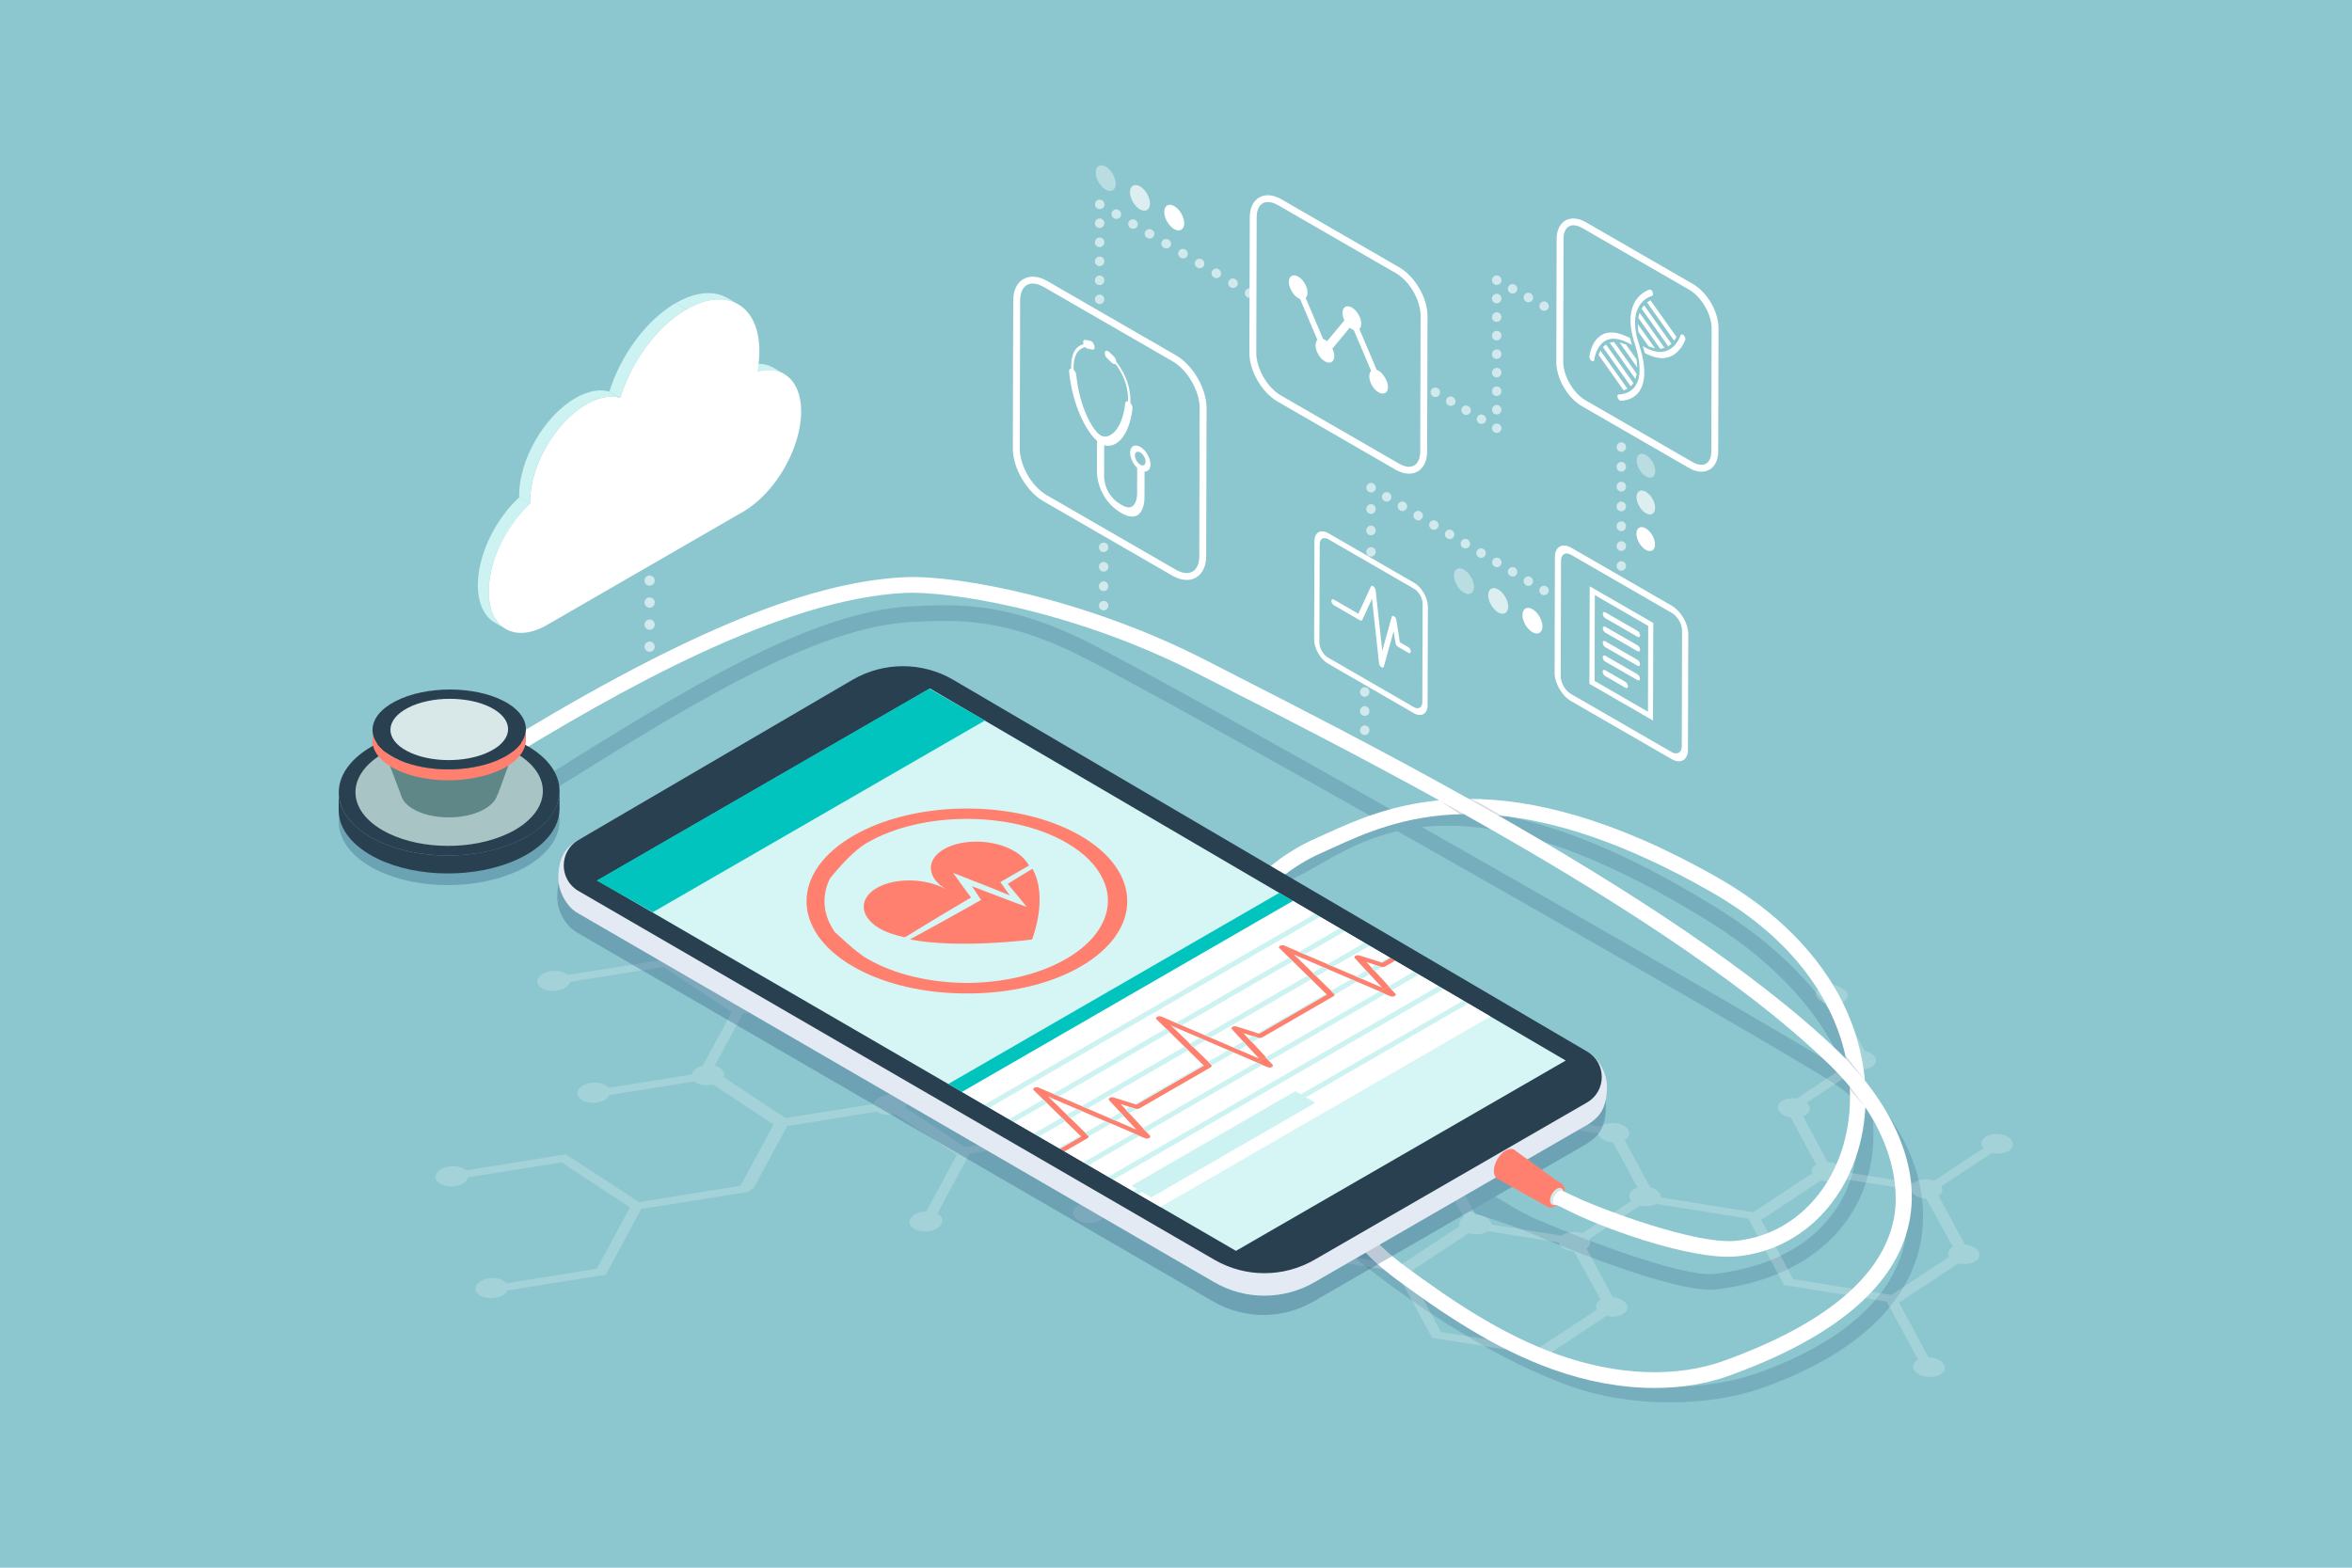 <?xml version="1.0" encoding="utf-8"?>
<!-- Generator: Adobe Illustrator 28.3.0, SVG Export Plug-In . SVG Version: 6.00 Build 0)  -->
<svg xmlns="http://www.w3.org/2000/svg" xmlns:xlink="http://www.w3.org/1999/xlink" version="1.1" x="0px" y="0px" viewBox="0 0 3000 2000" style="enable-background:new 0 0 3000 2000;" xml:space="preserve" width="3000" height="2000">
<style type="text/css">
	.st0{fill:#8CC7CF;}
	.st1{opacity:0.2;}
	.st2{fill:#234C75;}
	.st3{fill:#FFFFFF;}
	.st4{opacity:0.2;fill:#FFFFFF;}
	.st5{opacity:0.3;fill:#234C75;}
	.st6{fill:#E3EAF3;}
	.st7{fill:#294051;}
	.st8{fill:#D6F5F5;}
	.st9{fill:#00C4BD;}
	.st10{enable-background:new    ;}
	.st11{fill:#CCF3F2;}
	.st12{fill:#FF806E;}
	.st13{fill:#D4EAE9;}
	.st14{clip-path:url(#SVGID_00000129164491752777372490000015959097709430689719_);}
	.st15{opacity:0.3;}
	.st16{fill:#A9C4C4;}
	.st17{fill:#608787;}
	.st18{fill:#D8E7E7;}
	.st19{opacity:0.6;}
	.st20{opacity:0.4;}
	.st21{opacity:0.702;}
	.st22{opacity:0.4;fill:#FFFFFF;}
	.st23{opacity:0.702;fill:#FFFFFF;}
	.st24{opacity:0.2;fill:#234C75;}
</style>
<g id="Layer_2">
	<rect class="st0" width="3000" height="2000"/>
</g>
<g id="Layer_1">
	<g>
		<g class="st1">
			<path class="st2" d="M2192.9,1160.2c-197.3-123.1-322.3-138-407.2-121c-167.7-94.8-324-181.9-391-216.5     c-107.5-55.5-174-52.2-232.6-49.2C1032.6,780.1,867.9,883,693.6,992c-23.6,14.8-47.4,29.6-71.2,44.3l10.5,17     c23.9-14.7,47.7-29.6,71.3-44.4c172-107.5,334.5-209.1,458.8-215.4c58.9-3,119.7-6,222.5,47c64.4,33.3,211.8,115.2,372.2,205.8     c-35.2,10.8-62.7,26.6-85.7,39.8c-12,6.9-22.4,12.9-32.1,17.1c-74.8,32.9-104.9,146-101.5,243.5c2.9,83.6,64,142.4,123.1,199.3     l2.5,2.4c80.7,77.6,222.7,180.1,343.8,221.7c37,12.7,79.8,19,122.1,19c42.4,0,84.4-6.4,119.8-19.1     c152-54.7,193.4-135.5,201.5-193.7c10-72.1-25.1-140.6-68.6-184.1C2361.7,1308,2294.3,1223.5,2192.9,1160.2z M1846.5,1053.4     c92.7,0.2,202.5,40.7,335.8,123.8c85.2,53.2,145.3,121.5,171.9,191c-32.2-22.3-293.9-173.3-540.6-313.1     C1824,1053.9,1834.8,1053.4,1846.5,1053.4z M2388.9,1430.1c29.8,39.6,49.7,92,42.5,143.6c-10.5,75.6-75.6,137-188.5,177.6     c-66.7,24-158.6,24-228.6,0c-118.3-40.6-257.3-141-336.4-217.2l-2.5-2.4c-56.2-54.1-114.4-110.1-117-185.6     c-3.2-90.8,23.3-195.4,89.6-224.5c10.7-4.7,22-11.2,34-18.1c26.9-15.4,58.3-33.5,100.4-43.1c254.6,144,532.7,304.4,561.1,324.7     c7.2,5.1,14.3,11,21.1,17.6c6.4,28.9,6.8,57.7,0.5,85.2c-17.3,76.5-82.5,126.5-178.7,137.3c-36.3,4.1-148.8-36.6-224.4-68.8     c-25.2-10.7-42.1-23-54.9-29.9l-31.9,18.4c12.5,6.7,44.5,14.4,75.2,27.5c74.9,32.1,184.2,73,231.3,73c2.5,0,4.8-0.1,6.9-0.4     c103.7-11.7,176.9-68.8,196-152.8C2389.3,1472,2390.6,1451.1,2388.9,1430.1z"/>
		</g>
		<g>
			<path class="st3" d="M2378.7,1378.5c-2.9-33.2-12.2-66.6-27.6-98.1c-30.8-62.9-85.6-118.1-158.5-159.8     c-135.3-77.3-239.2-101.3-319.1-101.4c-112.5-63-218.1-116.9-291.9-154.6c-15.3-7.8-29.3-15-41.7-21.4     c-154.2-79.4-319-110.2-386.8-106.8c-126.6,6.4-290.2,75.4-530.6,223.8l10.5,17c159.8-98.6,363.4-212.8,521.1-220.8     c51.5-2.6,211.4,19.5,376.7,104.6c12.4,6.4,26.4,13.5,41.8,21.4c67.5,34.5,161.5,82.5,263.1,138.6c-63.9,6.1-110,27.1-143.6,42.3     c-4.7,2.1-9.2,4.2-13.5,6.1c-85.3,37.5-142.9,120.3-140.1,201.3c1.3,38.7,14.7,76.6,40.8,116.1c24.4,36.8,56.7,69.6,82.1,94.1     c35.3,34,44.1,53.6,52.5,72.5c9.9,22.3,19.3,43.4,68.6,79.7c58.7,43.2,123.2,86.9,196.6,113.4c44.6,16.1,89.3,24.2,131.4,24.2     c34,0,66.4-5.3,95.7-15.9c134.7-48.7,211.6-113.9,228.7-193.9c8.5-39.6,2-81.6-19.3-124.9     C2404.7,1414.1,2391.7,1394.8,2378.7,1378.5z M2182.6,1137.9c107,61.1,157.3,140.4,172.2,213.4c-3.1-3.2-6.1-6.2-8.9-8.9     c-107.4-103.7-275.2-211-434.9-302.1C1982,1047.2,2070.6,1073.9,2182.6,1137.9z M2415.3,1556.6c-15.5,72.8-88.2,133.1-216,179.3     c-61.4,22.2-137.2,19.2-213.5-8.3c-71-25.6-134-68.3-191.5-110.7c-45-33.1-52.9-51-62.2-71.7c-8.8-19.7-18.7-42-56.9-78.7     c-59.1-56.9-114.2-120.1-116.9-196.5c-2.5-73.1,50.2-148,128.1-182.3c4.4-1.9,8.9-4,13.7-6.2c39.4-17.9,91.8-41.7,167.1-42.9     c168.3,94.3,351.2,208.6,464.7,318.2c10.3,9.9,19.3,19.7,27.4,29.3c1.3,21.7-0.5,42.5-4.7,61.5     c-16.8,76.3-72.5,129.5-141.9,135.5c-49.6,4.3-167.9-38.6-218.6-62.9l-1.5,20.3c46.1,24.9,163.4,67.4,221.8,62.4     c78.3-6.8,141-66.1,159.7-151.1c2.8-12.8,4.5-25.9,5.2-39.1C2425.5,1482,2419.2,1538.2,2415.3,1556.6z"/>
		</g>
		<path class="st4" d="M2561.1,1450.3c-1.2-0.7-2.6-1.3-4-1.8c-8.1-2.9-18.3-2.3-24.7,1.9c-0.5,0.3-1,0.7-1.4,1.1    c-2.9,2.5-4.1,5.5-3.5,8.5c0.3,1.6,1.2,3.2,2.6,4.7l-63,41.6c1.4,0.5,2.7,1.1,4,1.8c1,0.6,1.7,1.2,2.5,1.8    c-0.8-0.6-1.5-1.3-2.5-1.8c-1.2-0.7-2.6-1.3-4-1.8c-8.1-2.9-18.3-2.3-24.7,1.9c-0.5,0.3-1,0.7-1.4,1.1l-89.5-14.3    c-0.3-3.2-2.6-6.4-6.8-8.8c-3.8-2.2-8.6-3.4-13.4-3.6l-31.5-58.5c1.3-0.5,2.5-1.1,3.6-1.8c6.5-4.3,6.6-10.8,1.1-15.6l64.2-42.4    c1,0.2,2.1,0.3,3.1,0.3c1.1,0.1,2.2,0.1,3.2,0c4.7-0.2,9.2-1.4,12.6-3.6c0.1-0.1,0.2-0.2,0.4-0.2c4.8-3.3,5.9-8,3.5-12.1    c-1.1-1.9-3-3.8-5.7-5.3c-1.2-0.7-2.6-1.3-4-1.8c-1.1-0.4-2.3-0.7-3.4-1l-32.6-60.4c2.1-0.6,4.1-1.5,5.8-2.6    c0.1-0.1,0.2-0.2,0.4-0.2c4.8-3.3,5.9-8,3.5-12.1c-0.2-0.4-0.7-0.8-1-1.2l-10.6-6.5c-7.7-2.2-16.9-1.4-22.7,2.4    c-0.5,0.3-1,0.7-1.4,1.1c-2.9,2.5-4.1,5.5-3.5,8.5c0.6,2.9,2.9,5.8,6.7,8c2.4,1.4,5.1,2.3,8,2.9l32.4,60.2    c-2.3,0.6-4.4,1.5-6.3,2.7c-0.5,0.3-1,0.7-1.4,1.1c-2.9,2.5-4.1,5.5-3.5,8.5c0.4,2.1,1.7,4.1,3.8,6l-64.3,42.4    c-6.8-1-14.1,0.1-19,3.3c-7.4,4.9-6.6,12.8,1.8,17.6c2.8,1.6,6.1,2.7,9.5,3.2l32.5,60.2c-0.2,0.1-0.5,0.3-0.7,0.4    c-4.5,3-6,7.1-4.5,10.9l-75,49.5l-117.8-18.9c0.1-1.6-0.3-3.2-1.2-4.8c-1.1-1.9-3-3.8-5.7-5.3c-1.2-0.7-2.6-1.3-4-1.8    c-0.9-0.3-1.8-0.6-2.7-0.8l-32.7-60.5c0.3-0.2,0.7-0.4,1-0.6c7.4-4.9,6.6-12.8-1.8-17.6c-8.4-4.8-21.2-4.8-28.6,0.1    c-0.5,0.3-0.9,0.7-1.4,1l-98.3-15.8c0.3-1.9,0-3.8-1-5.7c-1.1-1.9-3-3.8-5.7-5.3c-1.2-0.7-2.6-1.3-4-1.8c-1.1-0.4-2.2-0.7-3.4-1    l-32.6-60.4c2.1-0.6,4.1-1.5,5.8-2.6c0.1-0.1,0.2-0.2,0.3-0.2c4.8-3.3,5.9-8,3.5-12.1c-0.2-0.4-0.7-0.8-1-1.2l-10.6-6.5    c-7.7-2.2-16.9-1.4-22.7,2.4c-0.5,0.3-1,0.7-1.4,1.1c-2.9,2.5-4.1,5.5-3.5,8.5c0.6,2.9,2.9,5.8,6.7,8c2.4,1.4,5.1,2.3,8,2.9    l32.4,60.2c-2.3,0.6-4.5,1.5-6.3,2.7c-0.5,0.3-1,0.7-1.4,1.1c-2.9,2.5-4.1,5.5-3.5,8.5c0.4,2.1,1.7,4.1,3.8,6l-64.2,42.4    c-6.9-1.1-14.4-0.1-19.4,3.2c-7.4,4.9-6.6,12.8,1.8,17.6c1.3,0.8,2.8,1.4,4.2,1.9c0.6,0.2,1.2,0.4,1.8,0.6    c0.6,0.2,1.2,0.3,1.9,0.4c0.6,0.1,1.3,0.4,1.9,0.5l32.5,60.2c-0.2,0.1-0.5,0.3-0.7,0.4c-4.5,3-6,7.1-4.5,10.9l-75,49.5    l-125.1-20.1l-38.9-72c0.3-0.2,0.7-0.4,1-0.6c7.4-4.9,6.6-12.8-1.8-17.6c-8.4-4.8-21.2-4.8-28.6,0.1c-0.5,0.3-0.9,0.7-1.4,1    l-119.8-19.2l-77,50.8c-7.5-1.8-16-0.8-21.5,2.8c-7.4,4.9-6.6,12.8,1.8,17.6c8.4,4.8,21.2,4.8,28.6,0c5.9-3.9,6.6-9.7,2.4-14.4    l71.1-46.9l110.9,17.8c0.6,3,2.8,5.9,6.7,8.1c3.6,2.1,8.1,3.3,12.6,3.6l37.1,68.9l1.6-0.3l4.2,7.8l130.2,20.9l45.7,84.7l130.8,21    l15.7,1.3l76-50.2c7.5,1.8,16.2,0.9,21.7-2.7c0.2-0.1,0.4-0.3,0.6-0.4c0.3-0.2,0.6-0.5,0.9-0.7c2.9-2.5,4-5.6,3.3-8.6    c-0.6-2.9-2.9-5.7-6.7-7.9c-3.4-2-7.6-3.1-11.7-3.5l-33.6-62.2c4.8-3.3,5.9-8,3.5-12.1l64.7-42.7c1.8,0.4,3.7,0.7,5.6,0.9    c1.1,0.1,2.2,0.1,3.2,0c4.3-0.2,8.3-1.2,11.6-3.1l117.8,18.9l45.7,84.7l130.8,21l40,74.2c-0.4,0.2-0.9,0.5-1.3,0.8    c-7.4,4.9-6.6,12.8,1.8,17.6c8.4,4.9,21.3,4.9,28.7,0c7.4-4.9,6.6-12.8-1.9-17.7c-4-2.3-9-3.5-13.9-3.6l-37.7-69.9l76-50.2    c7.5,1.8,16.2,0.9,21.7-2.7c0.2-0.1,0.4-0.3,0.6-0.4c0.3-0.2,0.6-0.5,0.9-0.7c2.9-2.5,4-5.6,3.3-8.6c-0.6-2.9-2.9-5.7-6.7-7.9    c-3.4-2-7.5-3.1-11.7-3.5l-33.6-62.2c4.8-3.3,5.9-8,3.5-12.1l64.7-42.7c1.8,0.4,3.7,0.7,5.7,0.9c1.1,0.1,2.2,0.1,3.2,0    c4.7-0.2,9.2-1.4,12.6-3.6c0.1-0.1,0.2-0.2,0.4-0.2c4.8-3.3,5.9-8,3.5-12.1C2565.6,1453.7,2563.7,1451.8,2561.1,1450.3z     M1611.9,1524.8c2.4-0.1,4.8-0.5,7-1.2C1616.7,1524.3,1614.3,1524.7,1611.9,1524.8z M2068.1,1456.3c-2.2,0.7-4.5,1-7,1.2    C2063.5,1457.4,2065.9,1457,2068.1,1456.3z M2041.6,1658c-0.3,0.2-0.6,0.3-0.8,0.5c-5,3.3-6.3,8-3.9,12.2l-73.8,48.7l-125.1-20.1    l-40.9-75.7l76.4-50.4c7.9,2.6,17.7,1.8,23.7-2.2c0.2-0.1,0.4-0.3,0.6-0.4l90.5,14.5c0.6,2.9,2.9,5.8,6.7,8    c3.7,2.1,8.2,3.3,12.8,3.6L2041.6,1658z M2011.1,1596.7c4.7-0.2,9.2-1.4,12.6-3.6C2020.3,1595.3,2015.8,1596.5,2011.1,1596.7z     M2083.3,1517.6c-0.5,0.3-1,0.7-1.4,1.1c-2.9,2.5-4.1,5.5-3.5,8.5c0.3,1.6,1.2,3.2,2.6,4.7l-63,41.6c1.4,0.5,2.7,1.1,4,1.8    c1,0.6,1.7,1.2,2.5,1.8c-0.8-0.6-1.5-1.3-2.5-1.8c-1.2-0.7-2.6-1.3-4-1.8c-8.1-2.9-18.3-2.3-24.7,1.9c-0.5,0.3-1,0.7-1.4,1.1    l-89.5-14.3c-0.3-3.2-2.6-6.4-6.8-8.8c-3.8-2.2-8.6-3.4-13.4-3.6l-31.5-58.5c1.3-0.5,2.5-1.1,3.6-1.8c6-4,6.5-9.9,2.1-14.6    l65.5-43.2c0.3,0,0.6,0.1,0.9,0.1c1.1,0.1,2.2,0.1,3.2,0c3.7-0.2,7.3-1,10.3-2.4l102,16.4c0.6,3,2.8,5.9,6.7,8.1    c3.6,2.1,8.1,3.3,12.6,3.6l31.1,57.8C2086.6,1515.8,2084.8,1516.6,2083.3,1517.6z M2472.9,1525.7c-3.4,2.2-7.9,3.4-12.6,3.6    C2465,1529.2,2469.5,1528,2472.9,1525.7z M2490.9,1590.7c-0.3,0.2-0.6,0.3-0.8,0.5c-5,3.3-6.3,8-3.9,12.2l-73.8,48.7l-125.1-20.1    l-40.9-75.7l76.4-50.4c7.9,2.6,17.7,1.8,23.7-2.2c0.2-0.1,0.4-0.3,0.6-0.4l90.5,14.5c0.6,2.9,2.9,5.8,6.7,8    c3.7,2.1,8.2,3.3,12.8,3.6L2490.9,1590.7z"/>
		<path class="st4" d="M1839.4,1277c-5.7-3.8-14.5-4.7-22.2-2.9l-79.5-52.5l-123.7,19.9c-0.4-0.4-0.9-0.7-1.4-1    c-7.6-5-20.9-5.1-29.5-0.1c-8.7,5-9.5,13.2-1.9,18.2c0.3,0.2,0.7,0.4,1,0.6l-40.2,74.4l-129.2,20.8l-77.5-51.2    c1.5-4,0-8.2-4.6-11.3c-0.2-0.2-0.5-0.3-0.7-0.4l33.5-62.2c3.5-0.6,6.9-1.7,9.8-3.3c2.7-1.6,4.6-3.5,5.7-5.5l122.6-19.7l5.3-9.8    c-3.9-2.4-7.8-4.8-11.6-7.3l-5.1,9.5l-111.4,17.9c-0.9-1.2-2-2.4-3.5-3.4c-5.1-3.4-12.6-4.5-19.6-3.4l-66.4-43.8    c2.2-1.9,3.5-4,4-6.2c0.6-3.1-0.5-6.3-3.6-8.8c-0.4-0.4-0.9-0.7-1.5-1.1c-1.2-0.8-2.5-1.4-3.9-1.9l30.5-55.3    c4.7-0.3,9.4-1.5,13.2-3.7c4-2.3,6.3-5.3,6.9-8.3l37.7-6c-0.2-3.1-0.3-6.2-0.2-9.4l-41.1,6.6c-0.2-0.2-0.5-0.4-0.8-0.6    c-0.2-2.3-1.4-4.5-3.7-6.4c-0.4-0.4-0.9-0.7-1.5-1.1c-6-4-15.5-4.8-23.5-2.5l-60.2-39.7c0.1-0.2,0.2-0.4,0.2-0.6    c0.6-3.1-0.5-6.3-3.6-8.8c-0.4-0.4-0.9-0.7-1.5-1.1c-6.5-4.3-17.1-5-25.5-1.9c-1.4,0.5-2.8,1.1-4.1,1.9c-2.7,1.6-4.7,3.5-5.9,5.5    c-2.5,4.3-1.3,9,3.6,12.5c0.1,0.1,0.2,0.2,0.4,0.3c3.5,2.3,8.2,3.6,13,3.8c1.1,0,2.2,0,3.3,0c2-0.1,3.9-0.4,5.8-0.9l61.1,40.4    c-0.5,3.2,1,6.4,4.5,9c0.3,2.5,1.8,5,4.6,7l-31.6,58.5c-1.2,0.3-2.4,0.6-3.5,1c-1.4,0.5-2.8,1.1-4.1,1.9c-2.7,1.6-4.7,3.5-5.9,5.5    c-0.1,0.2-0.1,0.3-0.2,0.5c-0.4,0.2-0.9,0.4-1.4,0.7c-3.9,2.3-6.2,5.2-6.9,8.1l-112.5,18l-79.1-52.3c1.8-4.1,0.4-8.5-4.5-11.7    c-7.7-5.1-20.9-5.1-29.6-0.1c-8.7,5-9.5,13.2-1.8,18.2c5.7,3.8,14.6,4.7,22.3,2.9l77.2,51l-37.2,69.1c-0.5,0.2-1,0.4-1.5,0.7    c-2.7,1.6-4.7,3.5-5.9,5.5c-0.7,1.2-1.1,2.4-1.2,3.6l-125.7,20.2l-90.4-59.1l-2.7-1.8L724,1243.8c-0.6-0.5-1.2-1-1.9-1.5    c-7.6-5-20.9-5.1-29.6,0c-8.7,5-9.5,13.2-1.9,18.2c7.6,5,20.9,5.1,29.6,0.1c3.8-2.2,6.1-5,6.9-7.9l119.2-19.1l87.1,57.5l-37,68.5    c-2.7,0.6-5.2,1.6-7.4,2.9c-4,2.3-6.2,5.2-6.8,8.3l-106,17c-0.8-1-1.9-1.9-3.1-2.8c-7.7-5.1-20.9-5.1-29.5-0.1    c-8.7,5-9.6,13.1-1.9,18.2c7.6,5,20.9,5.1,29.5,0.1c3.1-1.8,5.1-3.9,6.2-6.2l108.4-17.4c0.5,0.4,0.9,0.8,1.4,1.1    c5.7,3.8,14.6,4.7,22.3,2.9l77.2,51l-42.2,78.2L815,1533.5l-90.4-59.1l-2.7-1.8l-127.7,20.5c-0.6-0.5-1.2-1-1.9-1.5    c-7.6-5-20.9-5.1-29.6,0c-8.7,5-9.5,13.2-1.9,18.2c7.6,5,20.9,5.1,29.5,0.1c3.8-2.2,6.1-5,6.9-7.9l119.2-19.1l87.1,57.5    l-42.2,78.2l-115.1,18.5c-0.8-1-1.9-1.9-3.1-2.8c-7.7-5.1-20.9-5.1-29.5-0.1c-8.7,5-9.6,13.1-1.9,18.2c7.6,5,20.9,5.1,29.5,0.1    c3.1-1.8,5.1-3.9,6.2-6.2l125.3-20.1l45.2-83.8l137.8-22.1l1.9-3.5l2.9,0.5l43.6-80.8l114.7-18.4c0.2,0.2,0.4,0.3,0.7,0.5    c5.7,3.8,14.7,4.7,22.5,2.8l78.5,51.8l-38.9,72.2c-5.1,0.1-10.3,1.4-14.4,3.7c-8.7,5-9.6,13.2-1.9,18.2c7.6,5,20.9,5.1,29.6,0    c8.7-5,9.5-13.2,1.9-18.2c-0.4-0.3-0.9-0.5-1.3-0.8l41.3-76.6l135.1-21.7l47.2-87.5l134.4-21.6l4.3-8l1.6,0.3l38.3-71.1    c4.6-0.3,9.2-1.5,13-3.7c4-2.3,6.4-5.3,6.9-8.4l114.5-18.4l73.4,48.5c-4.4,4.8-3.7,10.8,2.4,14.9c7.6,5,20.9,5.1,29.6,0.1    C1846.2,1290.2,1847,1282.1,1839.4,1277z M1133.9,1187.1l114.7-18.4c0.2,0.2,0.4,0.3,0.7,0.5c5.7,3.8,14.7,4.7,22.5,2.8l67,44.2    c-0.6,3.5,1,7,5.1,9.6c1.1,0.7,2.4,1.4,3.7,1.9l-32.6,60.4c-4.9,0.2-9.8,1.4-13.8,3.7c-4.3,2.5-6.7,5.8-7.1,9.1l-92.5,14.8    c-0.4-0.4-0.9-0.7-1.5-1.1c-6.5-4.3-17.1-5-25.5-1.9c-1.4,0.5-2.8,1.1-4.1,1.9c-1,0.6-1.8,1.2-2.6,1.9c0.8-0.7,1.6-1.3,2.6-1.9    c1.3-0.7,2.7-1.4,4.1-1.9l-65.1-43c1.4-1.5,2.3-3.2,2.6-4.8c0.6-3.1-0.5-6.3-3.6-8.8c-0.4-0.4-0.9-0.7-1.5-1.1    c-2.3-1.5-5.1-2.5-8.1-3.2L1133.9,1187.1z M1181.6,1336.5c-4.9-0.2-9.5-1.5-13-3.8C1172.1,1335.1,1176.7,1336.3,1181.6,1336.5z     M1133.5,1396.7c-4.3,0.4-8.6,1.6-12.1,3.6c-3.9,2.3-6.2,5.2-6.9,8.1l-112.5,18l-79.1-52.3c1.8-4.1,0.4-8.5-4.5-11.7    c-1.9-1.3-4.2-2.2-6.7-2.9l35.9-66.6l127.4-20.4c0.1,0.1,0.2,0.1,0.2,0.2c0.1,0.1,0.2,0.2,0.4,0.3c3.5,2.3,8.2,3.6,13,3.8    c1.1,0,2.2,0,3.3,0c2-0.1,3.9-0.4,5.8-0.9l66.8,44.1c-2.5,4.2-1.3,9,3.6,12.5L1133.5,1396.7z M1360.3,1442.6l-129.2,20.8    l-76.2-50.3c2.5-4.3,1.2-9.2-4-12.6c-0.3-0.2-0.6-0.4-0.9-0.5l34.9-63.3c4.7-0.3,9.4-1.5,13.2-3.7c4-2.3,6.3-5.3,6.9-8.3    l84.8-13.6c0.4,2.6,2.1,5,5.1,7c7.6,5,20.9,5.1,29.6,0c1.5-0.8,2.6-1.8,3.6-2.8l74.4,49.1L1360.3,1442.6z M1586.7,1261.1    c2.3,0.7,4.7,1.1,7.2,1.2C1591.4,1262.2,1588.9,1261.8,1586.7,1261.1z"/>
		<path class="st4" d="M939.1,1155.5c-0.1,0-0.2,0-0.3,0l0,0C938.9,1155.4,939,1155.4,939.1,1155.5z"/>
		<g>
			<g>
				<g>
					<g>
						<g>
							<path class="st5" d="M2028.1,1369.8c-1.5-1.3-3.2-2.5-5-3.5L1214.7,892c-39.7-23.3-88.8-23.3-128.6-0.1l-347.3,203         c-14.2,8-28,17.7-28,49.9c0,18.1,10.9,35,20.8,41.8c1.5,1.2,3.1,2.4,4.9,3.4l811.5,470.7c39.3,22.6,87.7,22.5,127-0.1         l347.9-200.8c1.1-0.6,2-1.3,3-2c12-7.7,22.4-18.7,22.4-46.5C2048.3,1393.4,2037.8,1376.8,2028.1,1369.8z"/>
							<g>
								<path class="st6" d="M740.4,1070.2c-14.3,8-28.2,17.7-28.2,50c0,23.3,18.1,44.9,28.9,44.9c10.8,0,14.2-23.4,14.2-46.8          C755.3,1094.9,749.8,1064.9,740.4,1070.2z"/>
								<path class="st6" d="M2020.8,1341.6c-10.8,0-14.2,23.4-14.2,46.8c0,23.3,5.5,53.4,14.9,48.1c14.3-8,28.2-17.7,28.2-50          C2049.7,1363.2,2031.6,1341.6,2020.8,1341.6z"/>
								<path class="st6" d="M2024.5,1370.2L1220,894c-40.4-23.7-98.7-17.6-128.6-0.1l-353.8,206.5c-24.9,14.5-24.8,50.6,0.2,65          l811.5,470.7c39.3,22.6,87.7,22.5,127-0.1l347.9-200.8C2049.2,1420.7,2049.4,1384.7,2024.5,1370.2z"/>
								<path class="st7" d="M2024.5,1341.6l-808.4-474.2c-39.7-23.3-88.8-23.3-128.6-0.2l-349.8,204.5c-24.9,14.5-24.8,50.6,0.2,65          l811.5,470.7c39.3,22.6,87.7,22.5,127-0.1l347.9-200.8C2049.2,1392.1,2049.4,1356.2,2024.5,1341.6z"/>
								<polygon class="st8" points="762,1123.3 1576.5,1595.8 1997.1,1353 1186.2,878.4         "/>
								<polygon class="st9" points="761.1,1123.4 832.6,1163.8 1256.3,919.2 1185.3,878.5         "/>
							</g>
						</g>
					</g>
					<path class="st7" d="M990.6,957c-5.8-3.4-15.3-3.4-21.2,0l-37.9,21.9c-5.9,3.4-5.9,8.9-0.1,12.3c5.8,3.4,15.3,3.4,21.2,0       l37.9-21.9C996.4,965.9,996.4,960.4,990.6,957z"/>
				</g>
			</g>
		</g>
		<g>
			<g class="st10">
				<g>
					<path class="st11" d="M952.2,466.2l13.8,8c13.2-3.7,24.9-2.5,34.2,2.9l-13.8-8C977.1,463.7,965.3,462.5,952.2,466.2z"/>
				</g>
				<g>
					<path class="st11" d="M862,386.6l13.8,8c25.7-14.8,49-16.2,65.8-6.4l-13.8-8C910.9,370.4,887.7,371.8,862,386.6z"/>
				</g>
				<g>
					<path class="st11" d="M777.3,499.5l13.8,8c14.1-45.8,46.7-91,84.6-112.9l-13.8-8C824,408.6,791.5,453.7,777.3,499.5z"/>
				</g>
				<g>
					<path class="st11" d="M609.5,746.8c0.1,23.4,8.3,39.9,21.7,47.6l13.8,8c-13.3-7.7-21.6-24.2-21.7-47.6       c-0.1-38.6,22.2-84.2,52.8-112.4l-13.8-8C631.7,662.6,609.4,708.1,609.5,746.8z"/>
				</g>
				<g>
					<path class="st3" d="M966,474.2c1.7-9,2.6-18,2.6-26.7c-0.2-58.7-41.7-82.3-92.8-52.9c-38,21.9-70.5,67.1-84.6,112.9       c-12.1-3.5-27.1-1.1-43.4,8.3c-39.7,22.9-71.8,78.5-71.7,124.2c0,0.8,0,1.6,0.1,2.4c-30.7,28.2-52.9,73.7-52.8,112.4       c0.1,47.1,33.5,66.1,74.5,42.4l250-144.4c41-23.7,74.1-81.1,74-128.2C1021.7,485,998,465.2,966,474.2z"/>
				</g>
				<g>
					<path class="st11" d="M733.9,507.9c-39.7,22.9-71.8,78.5-71.7,124.2c0,0.8,0,1.6,0.1,2.4l13.8,8c0-0.8-0.1-1.6-0.1-2.4       c-0.1-45.6,32-101.2,71.7-124.2c16.3-9.4,31.3-11.8,43.4-8.3l-13.8-8C765.3,496,750.2,498.5,733.9,507.9z"/>
				</g>
			</g>
		</g>
		<g>
			<path class="st12" d="M1994,1512.2L1994,1512.2c-0.9-1.4-2.1-2.3-3.7-2.7l-57.2-41.4c-0.6-0.7-1.4-1.2-2.2-1.6l-0.1-0.1l0,0     c-2.7-1.3-6.3-0.9-10.2,1.3c-8.4,4.8-15.2,16.6-15.2,26.2c0,4.7,1.6,8,4.2,9.6l0,0l0.1,0.1c0.2,0.1,0.4,0.2,0.7,0.4l64.1,35.9     c0,0,0,0,0,0l0.2,0.1l0,0c2.2,1.2,5.2,0.9,8.5-1c6.8-3.9,12.2-13.4,12.2-21.1C1995.5,1515.6,1995,1513.7,1994,1512.2L1994,1512.2     z"/>
			<g>
				<path class="st13" d="M1985.6,1516.7c-4.7,2.7-8.5,9.3-8.5,14.7c0,5.4,3.9,7.6,8.6,4.9c4.7-2.7,8.5-9.3,8.5-14.7      C1994.1,1516.1,1990.3,1513.9,1985.6,1516.7z"/>
			</g>
			<g>
				<path class="st3" d="M1988.1,1519.9c-4,2.3-7.2,7.9-7.2,12.4c0,4.6,3.2,6.4,7.2,4.1c4-2.3,7.2-7.9,7.2-12.4      C1995.3,1519.5,1992.1,1517.6,1988.1,1519.9z"/>
			</g>
			<polygon class="st3" points="1984.3,1536.9 2017.4,1551.2 2017.4,1530.8 1992.9,1519.3    "/>
		</g>
		<g>
			<defs>
				<polygon id="SVGID_1_" points="1576.5,1595.8 762,1123.3 1186.2,878.4 1997.1,1353     "/>
			</defs>
			<clipPath id="SVGID_00000098912748708473839360000016763648641766211969_">
				<use xlink:href="#SVGID_1_" style="overflow:visible;"/>
			</clipPath>
			<g style="clip-path:url(#SVGID_00000098912748708473839360000016763648641766211969_);">
				<g class="st10">
					<g>
						<polygon class="st3" points="1650.6,1218.2 1650.7,1218.1 1650.4,1217.9       "/>
					</g>
					<g>
						<polygon class="st3" points="1337.1,1399.1 1337.3,1399.1 1336.9,1398.9       "/>
					</g>
					<g>
						<path class="st3" d="M1240.5,1425.4l25.5,14.8l64.8-37.4l-12.4-12.1c-1-1-0.6-2.3,0.8-3.1c1.5-0.8,3.8-0.9,5.5-0.1l18.7,8.1        l144-83.2l-12.4-12.1c-1-1-0.6-2.3,0.8-3.1c1.5-0.8,3.8-0.9,5.5-0.2l18.7,8.1l144-83.2l-12.4-12.1c-1-1-0.6-2.3,0.8-3.1        c1.5-0.8,3.8-0.9,5.5-0.1l18.7,8.1l79.3-45.8l-25.5-14.8L1240.5,1425.4z"/>
					</g>
					<g>
						<polygon class="st3" points="1663.9,1217.5 1693.2,1230.2 1767.8,1187.1 1742.3,1172.3       "/>
					</g>
					<g>
						<path class="st3" d="M1766.7,1233c-1.1,0.6-2.5,0.9-3.9,0.7l-9.4,5.4l17.8,19.3l59.9-34.6l-24.2-14L1766.7,1233z"/>
					</g>
					<g>
						<polygon class="st3" points="1749.1,1234.5 1754.7,1231.3 1742.6,1227.5       "/>
					</g>
					<g>
						<path class="st3" d="M1700.3,1233.2l29.3,12.6l13.1-7.6l-14.5-15.7c-0.9-1-0.6-2.2,0.8-3c1.4-0.8,3.4-1,5.1-0.4l27,8.5        l38.3-22.1l-25.5-14.8L1700.3,1233.2z"/>
					</g>
					<g>
						<polygon class="st3" points="1655.1,1222.6 1674.1,1241.2 1687,1233.7 1657.7,1221.1       "/>
					</g>
					<g>
						<polygon class="st3" points="1678.7,1245.6 1697.7,1264.2 1723.3,1249.4 1694,1236.8       "/>
					</g>
					<g>
						<polygon class="st3" points="1736.6,1248.8 1763,1260.2 1746.9,1242.9       "/>
					</g>
					<g>
						<path class="st3" d="M1775.4,1263l4.4,4.8c0.9,1,0.6,2.2-1,3.1c-1.5,0.8-3.8,0.8-5.4,0.1l-6.8-2.9l-148,85.4l4.4,4.8        c0.9,1,0.6,2.2-1,3.1c-1.5,0.8-3.8,0.8-5.4,0.1l-6.8-2.9l-148,85.4l4.4,4.8c0.9,1,0.6,2.2-1,3.1c-1.5,0.8-3.8,0.8-5.4,0.1        l-6.8-2.9l-86.3,49.8l25.5,14.8l470.2-271.5l-25.5-14.8L1775.4,1263z"/>
					</g>
					<g>
						<polygon class="st3" points="1493.9,1308.7 1494,1308.6 1493.6,1308.4       "/>
					</g>
					<g>
						<polygon class="st3" points="1498.4,1313.1 1517.4,1331.7 1530.3,1324.2 1501,1311.6       "/>
					</g>
					<g>
						<polygon class="st3" points="1507.2,1308 1536.5,1320.6 1667.8,1244.8 1648.8,1226.3       "/>
					</g>
					<g>
						<polygon class="st3" points="1592.3,1325 1597.9,1321.8 1585.9,1318       "/>
					</g>
					<g>
						<path class="st3" d="M1543.5,1323.7l29.3,12.6l13.1-7.6l-14.5-15.7c-0.9-1-0.6-2.2,0.8-3c1.3-0.8,3.4-1,5.1-0.4l27,8.5        l87-50.2l-19-18.6L1543.5,1323.7z"/>
					</g>
					<g>
						<polygon class="st3" points="1521.9,1336.1 1540.9,1354.7 1566.6,1339.9 1537.3,1327.3       "/>
					</g>
					<g>
						<path class="st3" d="M1702,1268.8c0.3,0.8-0.2,1.7-1.2,2.3l-50.7,29.3l-40.2,23.2c-1,0.6-2.5,0.8-3.9,0.7l-9.4,5.4l17.8,19.3        l145.2-83.8l-29.3-12.6L1702,1268.8z"/>
					</g>
					<g>
						<polygon class="st3" points="1579.8,1339.3 1606.3,1350.7 1590.2,1333.3       "/>
					</g>
					<g>
						<polygon class="st3" points="1350.5,1398.5 1379.8,1411.1 1511.1,1335.3 1492.1,1316.8       "/>
					</g>
					<g>
						<polygon class="st3" points="1435.6,1415.5 1441.2,1412.3 1429.2,1408.5       "/>
					</g>
					<g>
						<polygon class="st3" points="1205.8,1405.2 1234.4,1421.8 1704.6,1150.4 1676,1133.8       "/>
					</g>
					<g>
						<polygon class="st3" points="1341.7,1403.6 1360.7,1422.2 1373.6,1414.7 1344.3,1402.1       "/>
					</g>
					<g>
						<path class="st3" d="M1545.3,1359.3c0.3,0.8-0.2,1.7-1.2,2.3l-50.7,29.3l-40.2,23.2c-1.1,0.6-2.5,0.9-3.9,0.7l-9.4,5.4        l17.8,19.3l145.2-83.9l-29.3-12.6L1545.3,1359.3z"/>
					</g>
					<g>
						<path class="st3" d="M1386.8,1414.2l29.3,12.6l13.1-7.6l-14.5-15.7c-0.9-1-0.6-2.2,0.8-3c1.4-0.8,3.4-1,5.1-0.4l27,8.5        l87-50.2l-19-18.6L1386.8,1414.2z"/>
					</g>
					<g>
						<polygon class="st3" points="1423.1,1429.8 1449.5,1441.2 1433.5,1423.8       "/>
					</g>
					<g>
						<polygon class="st3" points="1365.2,1426.6 1384.2,1445.2 1409.9,1430.4 1380.6,1417.7       "/>
					</g>
					<g>
						<polygon class="st3" points="1272.1,1443.7 1297.6,1458.6 1354.3,1425.8 1335.3,1407.2       "/>
					</g>
					<g>
						<polygon class="st3" points="1303.7,1462.1 1329.2,1476.9 1377.9,1448.9 1358.9,1430.3       "/>
					</g>
					<g>
						<path class="st12" d="M1761.5,1233.5c0.4,0.1,0.8,0.2,1.2,0.2c1.4,0.2,2.9-0.1,3.9-0.7l40.2-23.2l-1.4-0.8l-4.7-2.8        l-37.9,21.9l-1.8-0.6l-27-8.5c-1.7-0.5-3.8-0.4-5.1,0.4c-1.3,0.8-1.7,2-0.8,3l14.5,15.7l4.3,4.6l16.1,17.4l-26.4-11.4l-7-3        l-29.3-12.6l-7-3l-29.3-12.6l-7-3l-18.7-8.1c-1.6-0.7-3.9-0.6-5.5,0.1c0,0-0.1,0-0.1,0.1c-1.3,0.8-1.8,2.1-0.7,3.1l12.4,12.1        l4.5,4.4l19,18.6l4.5,4.4l19,18.6l1,1l-48.3,27.9l-37.9,21.9l-1.8-0.6l-6.4,3.7l6.9,2.2c0.4,0.1,0.8,0.2,1.2,0.2        c1.4,0.2,2.9-0.1,3.9-0.7l40.2-23.2l50.7-29.3c1.1-0.6,1.5-1.5,1.2-2.3c-0.1-0.3-0.3-0.5-0.5-0.8l-3.8-3.8l-19-18.6l-4.5-4.4        l-19-18.6l-4.5-4.4l-0.2-0.2l0.4,0.2l7,3l29.3,12.6l7,3l29.3,12.6l7,3l29.3,12.6l11.5-6.6l-17.8-19.3l-4.3-4.6l-6.5-7l12,3.8        L1761.5,1233.5z"/>
						<path class="st12" d="M1775.4,1263l-4.3-4.6l-11.5,6.6l7,3l6.8,2.9c1.6,0.7,3.9,0.6,5.4-0.1l0.2-0.1c1.3-0.8,1.7-2,0.8-3        L1775.4,1263z"/>
						<path class="st12" d="M1592.3,1325l-6.5-7l12,3.8l6.4-3.7l-27-8.5c-1.7-0.5-3.8-0.4-5.1,0.4c-1.3,0.8-1.7,2-0.8,3l14.5,15.7        l4.3,4.6h0l16.1,17.4l-26.4-11.4l-7-3l-29.3-12.6l-7-3l-29.3-12.6l-7-3l-18.7-8.1c-1.7-0.7-3.9-0.6-5.5,0.2c0,0-0.1,0-0.1,0.1        c-1.4,0.8-1.7,2.1-0.7,3.1l12.4,12.1l4.5,4.4l19,18.6l4.5,4.4l19,18.6l1,1l-48.3,27.9l-37.9,21.9l-1.8-0.6l-27-8.5        c-1.7-0.5-3.8-0.4-5.1,0.4c-1.4,0.8-1.7,2-0.8,3l14.5,15.7l4.3,4.6l16.1,17.4l-26.4-11.4l-7-3l-29.3-12.6l-7-3l-29.3-12.6        l-7-3l-18.7-8.1c-1.6-0.7-3.9-0.6-5.5,0.1c0,0-0.1,0-0.1,0.1c-1.4,0.8-1.8,2.1-0.7,3.1l12.4,12.1l4.5,4.4l19,18.6l4.5,4.4        l19,18.6l1,1l-48.3,27.9l4.7,2.8l1.4,0.8l50.7-29.3c1-0.6,1.5-1.5,1.2-2.3c-0.1-0.3-0.3-0.5-0.5-0.8l-3.8-3.8l-19-18.6        l-4.5-4.4l-19-18.6l-4.5-4.4l-0.2-0.2l0.4,0.2l7,3l29.3,12.6l7,3l29.3,12.6l7,3l29.3,12.6l7,3l6.8,2.9        c1.6,0.7,3.9,0.6,5.4-0.1l0.2-0.1c1.3-0.8,1.7-2,0.8-3l-4.4-4.8l-4.3-4.6l-17.8-19.3l-4.3-4.6l-6.5-7l12,3.8l6.9,2.2        c0.4,0.1,0.8,0.2,1.2,0.2c1.4,0.2,2.9-0.1,3.9-0.7l40.2-23.2l50.7-29.3c1-0.6,1.5-1.5,1.2-2.3l-53.2,30.7l53.2-30.7        c-0.1-0.3-0.3-0.5-0.5-0.8l-3.8-3.8l-19-18.6l-4.5-4.4l-19-18.6l-4.5-4.4l-0.2-0.2l0.4,0.2l7,3l29.3,12.6l7,3l29.3,12.6l7,3        l29.3,12.6l11.5-6.6l-17.8-19.3L1592.3,1325z"/>
						<path class="st12" d="M1618.7,1353.5l-4.3-4.6l-11.5,6.6l7,3l6.8,2.9c1.6,0.7,3.9,0.6,5.4-0.1l0.2-0.1c1.3-0.8,1.7-2,0.8-3        L1618.7,1353.5z"/>
					</g>
					<g>
						<path class="st3" d="M1388.6,1449.7c0.3,0.8-0.2,1.7-1.2,2.3l-50.7,29.3l24.2,14l85.3-49.3l-29.3-12.6L1388.6,1449.7z"/>
					</g>
					<g>
						<polygon class="st3" points="1665.3,1399.9 1677.3,1406.9 1468.5,1527.4 1456.5,1520.4 1430.2,1535.6 1458.7,1552.2         1928.9,1280.7 1900.4,1264.1       "/>
					</g>
					<g>
						<polygon class="st3" points="1398.6,1517.2 1424.1,1532.1 1450.4,1516.8 1443.4,1512.8 1652.2,1392.3 1659.2,1396.3         1894.3,1260.6 1868.8,1245.8       "/>
					</g>
					<g>
						<polygon class="st11" points="1656.9,1214.5 1663.9,1217.5 1742.3,1172.3 1736.2,1168.7       "/>
						<polygon class="st11" points="1650.6,1218.2 1655.1,1222.6 1657.7,1221.1 1650.7,1218.1       "/>
						<polygon class="st11" points="1761.1,1227.6 1762.8,1228.2 1800.8,1206.3 1799.4,1205.5       "/>
						<polygon class="st11" points="1693.2,1230.2 1700.3,1233.2 1773.9,1190.6 1767.8,1187.1       "/>
						<path class="st11" d="M1754.7,1231.3l-5.6,3.2l4.3,4.6l9.4-5.4c-0.4,0-0.8-0.1-1.2-0.2L1754.7,1231.3z"/>
						<polygon class="st11" points="1674.1,1241.2 1678.7,1245.6 1694,1236.8 1687,1233.7       "/>
						<polygon class="st11" points="1729.6,1245.8 1736.6,1248.8 1746.9,1242.9 1742.7,1238.2       "/>
						<polygon class="st11" points="1771.2,1258.4 1775.4,1263 1837.1,1227.4 1831,1223.8       "/>
						<path class="st11" d="M1697.7,1264.2l3.8,3.8c0.3,0.2,0.4,0.5,0.5,0.8l28.3-16.3l-7-3L1697.7,1264.2z"/>
						<polygon class="st11" points="1500.2,1305 1507.2,1308 1648.8,1226.3 1644.3,1221.8       "/>
						<polygon class="st11" points="1493.9,1308.7 1498.4,1313.1 1501,1311.6 1494,1308.6       "/>
						<polygon class="st11" points="1604.3,1318.1 1606.1,1318.7 1644,1296.8 1692.3,1268.9 1691.3,1267.9       "/>
						<polygon class="st11" points="1536.5,1320.6 1543.5,1323.7 1672.3,1249.3 1667.8,1244.8       "/>
						<path class="st11" d="M1597.9,1321.8l-5.6,3.2l4.3,4.6l9.4-5.4c-0.4,0-0.8-0.1-1.2-0.2L1597.9,1321.8z"/>
						<polygon class="st11" points="1517.4,1331.7 1521.9,1336.1 1537.3,1327.3 1530.3,1324.2       "/>
						<polygon class="st11" points="1572.8,1336.3 1579.8,1339.3 1590.2,1333.3 1585.9,1328.7       "/>
						<polygon class="st11" points="1614.4,1348.9 1618.7,1353.5 1766.7,1268.1 1759.6,1265.1       "/>
						<path class="st11" d="M1540.9,1354.7l3.8,3.8c0.3,0.2,0.4,0.5,0.5,0.8l28.3-16.3l-7-3L1540.9,1354.7z"/>
						<polygon class="st11" points="1343.5,1395.5 1350.5,1398.5 1492.1,1316.8 1487.5,1312.3       "/>
						<polygon class="st11" points="1337.1,1399.1 1341.7,1403.6 1344.3,1402.1 1337.3,1399.1       "/>
						<polygon class="st9" points="1188.4,1395.1 1205.8,1405.2 1676,1133.8 1658.6,1123.6       "/>
						<polygon class="st11" points="1447.6,1408.6 1449.4,1409.1 1487.3,1387.2 1535.6,1359.4 1534.6,1358.4       "/>
						<polygon class="st11" points="1379.8,1411.1 1386.8,1414.2 1515.6,1339.8 1511.1,1335.3       "/>
						<path class="st11" d="M1441.2,1412.3l-5.6,3.2l4.3,4.6l9.4-5.4c-0.4,0-0.8-0.1-1.2-0.2L1441.2,1412.3z"/>
						<polygon class="st11" points="1234.4,1421.8 1240.5,1425.4 1710.7,1153.9 1704.6,1150.4       "/>
						<polygon class="st11" points="1360.7,1422.2 1365.2,1426.6 1380.6,1417.7 1373.6,1414.7       "/>
						<polygon class="st11" points="1416.1,1426.8 1423.1,1429.8 1433.5,1423.8 1429.2,1419.2       "/>
						<polygon class="st11" points="1266,1440.2 1272.1,1443.7 1335.3,1407.2 1330.8,1402.8       "/>
						<polygon class="st11" points="1457.7,1439.4 1461.9,1444 1609.9,1358.6 1602.9,1355.5       "/>
						<path class="st11" d="M1384.2,1445.2l3.8,3.8c0.3,0.2,0.4,0.5,0.5,0.8l28.3-16.3l-7-3L1384.2,1445.2z"/>
						<polygon class="st11" points="1297.6,1458.6 1303.7,1462.1 1358.9,1430.3 1354.3,1425.8       "/>
						<polygon class="st11" points="1329.2,1476.9 1330.6,1477.7 1378.9,1449.9 1377.9,1448.9       "/>
						<polygon class="st11" points="1360.8,1495.3 1366.9,1498.9 1453.2,1449.1 1446.2,1446       "/>
						<polygon class="st11" points="1392.5,1513.7 1398.6,1517.2 1868.8,1245.8 1862.7,1242.2       "/>
						<polygon class="st11" points="1659.2,1396.3 1652.2,1392.3 1443.4,1512.8 1450.4,1516.8 1456.5,1520.4 1468.5,1527.4         1677.3,1406.9 1665.3,1399.9 1900.4,1264.1 1894.3,1260.6       "/>
						<polygon class="st11" points="1424.1,1532.1 1430.2,1535.6 1456.5,1520.4 1450.4,1516.8       "/>
					</g>
				</g>
			</g>
		</g>
		<g>
			<g>
				<path class="st12" d="M1306,1114.9l-20.6,12.7l4,4.8l2.4,2.9l2.4,2.9c1.6,1.9,3.2,3.8,4.8,5.8l4.7,5.8l6,7.3l-12-4.4      c-3-1.1-6-2.2-9-3.4l-8.9-3.4l-8.9-3.4l-4.5-1.7l-4.5-1.7l-8.9-3.4l-4.4-1.7l-4.5-1.7l-4.5-1.8l2.5,3.6c0.7,1,1.4,2.1,2.1,3.1      l2,3.1l2.1,3.1l2,3.1l1.1,1.6l-2,1.1l-7.6,4.3l-7.6,4.3l-15.2,8.5l-15.2,8.5l-15.4,8.5c-5.1,2.8-10.2,5.6-15.4,8.4l-7.7,4.2      l-4.7,2.6c62.4,12,151.2,0.7,155.8,0.1c1-2.7,20.9-54,0.5-90.2L1306,1114.9z"/>
			</g>
			<g>
				<path class="st12" d="M1293.4,1085.6c-25.7-14.9-65.7-15.9-89.3-2.3c-23.7,13.7-22.1,36.8,3.6,51.8      c-25.7-14.9-65.6-15.9-89.3-2.3c-23.6,13.7-22,36.8,3.6,51.7c8.6,5,19.8,8.7,32.2,11.3l5.6-3.4l7.3-4.5c4.9-3,9.8-5.9,14.6-8.9      l14.7-8.9l14.7-8.8l14.8-8.8l7.4-4.4l5.3-3.1l-1.2-1.6l-2.2-3l-2.3-3c-0.7-1-1.5-2-2.2-3l-4.4-6.1l-4.4-6.1l-6.2-8.6l13.4,5.2      l4.4,1.7l4.4,1.8l8.8,3.5l4.5,1.7l4.4,1.7l8.8,3.5l4.4,1.8l4.4,1.8l8.8,3.5l6,2.5c-1-1.4-2-2.8-3-4.2l-2.1-2.9l-2.1-3l-4.2-5.9      l-0.7-1l1.3-0.7l22.7-13.1l12.7-7.3C1308.3,1097,1302,1090.6,1293.4,1085.6z"/>
			</g>
			<path class="st12" d="M1377.8,1066c-39.9-23-92.2-34.5-144.5-34.5c-52.3,0-104.6,11.5-144.5,34.5c-79.7,46-80.1,120.9-0.9,166.9     c40,23.2,92.7,34.7,145.4,34.5c52.7,0.2,105.4-11.2,145.4-34.5C1457.9,1186.9,1457.5,1112,1377.8,1066z M1399.3,1189.2     C1398.7,1189.1,1400,1189.4,1399.3,1189.2c-8.9,12.5-22.1,24.1-39.6,34.2c-35,20.2-80.7,30.4-126.5,30.6     c-45.8-0.2-91.5-10.4-126.5-30.6c-17.5-10.1-40.9-34.1-41.6-33.9c-15.5-22-17.6-46.4-6.3-69.1c0.4,0.1,24.6-32.1,47-45.1     c35.1-20.4,81.2-30.6,127.4-30.6c46.2,0,92.3,10.2,127.4,30.6c22.4,13,37.6,28.6,45.6,45.2c0.4-0.1-0.4,0.1,0,0     C1417.6,1143.3,1414.9,1167.3,1399.3,1189.2z"/>
		</g>
		<g class="st15">
			<path class="st2" d="M673.4,989.9c-54.4-31.7-143.8-31.6-199.2,0.2c-55.4,31.9-56.2,83.7-1.8,115.4     c47.9,27.9,122.8,31.2,177.9,9.9c7.5-2.9,14.7-6.3,21.4-10.1c7.9-4.5,14.6-9.5,20.3-14.7C726.1,1059.1,720.1,1017.1,673.4,989.9z     "/>
		</g>
		<g>
			<path class="st7" d="M691.9,1052.8c-5.7,5.2-12.4,10.2-20.3,14.7c-6.7,3.8-13.8,7.2-21.4,10.1c-55.1,21.3-130,18-177.9-9.9     c-26.9-15.7-40.3-36.2-40.3-56.9l0,22.9c0,20.6,13.4,41.2,40.3,56.9c47.9,27.9,122.8,31.2,177.9,9.9c7.5-2.9,14.7-6.3,21.4-10.1     c7.9-4.5,14.6-9.5,20.3-14.7c14.5-13.4,21.8-28.6,21.8-43.8l0-22.9C713.7,1024.2,706.4,1039.4,691.9,1052.8z"/>
		</g>
		<g>
			<path class="st7" d="M673.4,952.1c-54.4-31.7-143.8-31.6-199.2,0.2c-55.4,31.9-56.2,83.7-1.8,115.4     c47.9,27.9,122.8,31.2,177.9,9.9c7.5-2.9,14.7-6.3,21.4-10.1c7.9-4.5,14.6-9.5,20.3-14.7C726.1,1021.3,720.1,979.3,673.4,952.1z"/>
		</g>
		<g>
			<path class="st16" d="M658.2,960.8C612,933.9,536.1,934,489.1,961c-47,27.1-47.7,71-1.5,98c40.7,23.7,104.3,26.5,151,8.4     c6.4-2.5,12.5-5.3,18.2-8.6c6.7-3.8,12.4-8,17.2-12.5C703,1019.6,697.8,983.9,658.2,960.8z"/>
		</g>
		<path class="st17" d="M511.3,1013.7L511.3,1013.7c1.6,7.4,7.8,14.4,18.3,19.9c20.9,10.8,52.9,12.1,76.7,3.9c3.3-1.1,6.4-2.5,9.4-4    c3.5-1.8,6.5-3.7,9-5.8c5.3-4.3,8.5-9.1,9.8-14h0.4l16.2-44.4l-156.6,0.2L511.3,1013.7z"/>
		<g>
			<g>
				<path class="st12" d="M655.7,957.4c-3.9,3.3-8.6,6.3-14.1,9.2c-4.6,2.4-9.6,4.5-14.9,6.3c-38.2,13.3-90.3,11.3-123.6-6.2      c-18.7-9.8-28-22.6-28-35.5l0,13.9c0,12.9,9.3,25.7,28,35.5c33.3,17.5,85.3,19.5,123.6,6.2c5.2-1.8,10.2-3.9,14.9-6.3      c5.5-2.8,10.2-5.9,14.1-9.2c10.1-8.4,15.1-17.9,15.1-27.4l0-13.9C670.8,939.6,665.8,949.1,655.7,957.4z"/>
			</g>
			<g>
				<path class="st7" d="M642.8,894.5c-37.8-19.8-99.9-19.8-138.4,0.1c-38.5,19.9-39,52.3-1.2,72.1c33.3,17.5,85.3,19.5,123.6,6.2      c5.2-1.8,10.2-3.9,14.9-6.3c5.5-2.8,10.2-5.9,14.1-9.2C679.5,937.8,675.2,911.5,642.8,894.5z"/>
			</g>
			<g>
				<path class="st18" d="M626.6,902.9c-29-15.2-76.7-15.2-106.2,0.1c-29.5,15.3-30,40.1-0.9,55.3c25.5,13.4,65.5,15,94.8,4.8      c4-1.4,7.8-3,11.4-4.9c4.2-2.2,7.8-4.5,10.8-7C654.7,936.1,651.5,916,626.6,902.9z"/>
			</g>
		</g>
		<g>
			<g>
				<g>
					<path class="st3" d="M1796.3,825.6l-10.8-6.2l-4.4-28.5c-0.3-1.8-1.5-3.7-3-4.7c-1.5-0.9-2.7-0.5-3,0.9l-12,43.3l-8.5-77.7       c-0.2-1.7-1.3-3.6-2.7-4.6c-0.1-0.1-0.3-0.2-0.4-0.3c-1.2-0.7-2.4-0.5-2.9,0.5l-16,34.7l-31.3-18.1c-1.7-1-3.1-0.2-3.1,1.8       c0,2,1.4,4.4,3.1,5.4l33.4,19.3c1.2,0.7,2.4,0.5,2.9-0.6l12.4-26.8l9,82.4c0.2,1.8,1.4,3.8,3.1,4.9c1.4,0.8,2.7,0.4,3-0.9       l12.5-45.2l2.4,15.2c0.3,1.9,1.6,3.8,3.1,4.7l13.3,7.7c1.7,1,3.1,0.2,3.1-1.8C1799.4,829,1798,826.6,1796.3,825.6z"/>
				</g>
				<g>
					<path class="st3" d="M1803.6,743.4l-109.2-63.1c-9.8-5.7-17.8-1.1-17.8,10.1l-0.4,125.5c0,11.3,7.9,25,17.7,30.7l109.2,63.1       c9.8,5.7,17.8,1.1,17.8-10.1l0.4-125.5C1821.3,762.8,1813.4,749,1803.6,743.4z M1814.2,895.7c0,7-5,9.9-11.1,6.3l-109.2-63.1       c-6.1-3.5-11-12.1-11-19.1l0.4-125.5c0-7,5-9.8,11.1-6.3l109.2,63.1c6.1,3.5,11,12.1,11,19.1L1814.2,895.7z"/>
				</g>
			</g>
			<g>
				<g>
					<g>
						<g>
							<g>
								<g>
									<path class="st3" d="M2159.3,362.3l-136.5-78.8c-9.6-5.5-18.9-6.3-26.1-2.2c-7.2,4.1-11.1,12.4-11.2,23.4l-0.4,156.9           c-0.1,21.1,14.3,46,32.7,56.6l136.5,78.8c5.5,3.2,10.9,4.8,15.9,4.8c3.7,0,7.1-0.9,10.2-2.6c7.2-4.1,11.1-12.5,11.2-23.4           l0.4-156.9C2192.1,397.8,2177.7,372.9,2159.3,362.3z M2182.8,575.8c0,7.7-2.4,13.3-6.8,15.8c-4.4,2.5-10.5,1.8-17.3-2.2           l-136.5-78.8c-15.4-8.9-28.3-31.3-28.3-49l0.4-156.9c0-7.7,2.4-13.3,6.8-15.8c1.7-1,3.7-1.5,5.8-1.5           c3.4,0,7.3,1.2,11.5,3.6l136.5,78.8c15.4,8.9,28.3,31.3,28.3,49L2182.8,575.8z"/>
								</g>
							</g>
						</g>
					</g>
					<g>
						<g>
							<path class="st3" d="M2093.9,393.8l33.9,47.9c1.5-0.9,2.9-2,4.1-3.1l-34.8-49.1C2096,390.7,2094.9,392.1,2093.9,393.8z"/>
						</g>
						<g class="st10">
							<g>
								<path class="st3" d="M2039,452.8l32,45.2c1.5-0.5,3.2-1.2,4.8-2.1l-34.4-48.5C2040.4,449.2,2039.6,451,2039,452.8z"/>
							</g>
							<g>
								<path class="st3" d="M2045.2,442.3c-0.2,0.2-0.4,0.4-0.6,0.6l35.4,49.9c1.2-1.1,2.4-2.5,3.4-4.1l-34.9-49.2          C2047.3,440.3,2046.2,441.3,2045.2,442.3z"/>
							</g>
							<g>
								<path class="st3" d="M2079.2,431.4c-5.8-3.1-11-5.1-15.6-6.2c-2.5-0.6-4.8-0.9-7-1c-2.2-0.1-4.2,0-6,0.4          c-1.9,0.3-3.6,0.8-5.2,1.5c-1.7,0.7-3.2,1.6-4.5,2.6c-1.2,0.9-2.4,1.9-3.4,2.9c-0.2,0.2-0.3,0.4-0.5,0.5          c-1.2,1.4-2.3,2.8-3.3,4.3c-1.1,1.7-1.9,3.4-2.7,5.1c-2.9,6.7-3.6,12.9-3.7,13.3c-0.1,1.3,0.4,2.8,1.3,4.1          c0.4,0.6,0.9,1.1,1.5,1.5c0.1,0.1,0.2,0.2,0.3,0.2c1.6,0.9,2.9,0.3,3.1-1.4c0-0.1,0.5-4.8,2.7-10.2c0.7-1.7,1.5-3.5,2.6-5.3          c0.9-1.5,2-3,3.2-4.4c0.2-0.2,0.3-0.4,0.5-0.6c1-1.1,2.2-2,3.3-2.9c1.4-1,3-1.8,4.6-2.4c1.7-0.6,3.5-1,5.5-1.2          c2.1-0.2,4.2-0.1,6.5,0.3c2.4,0.4,5,1,7.7,2c3.5,1.3,7.3,3,11.3,5.3c0.1,0.1,0.2,0.1,0.3,0.2c-0.2-0.6-0.4-1.3-0.6-1.9          C2080.5,435.8,2079.8,433.6,2079.2,431.4z"/>
							</g>
						</g>
						<g>
							<path class="st3" d="M2107.6,371.6c-0.5-0.8-1.2-1.4-1.8-1.8c-0.6-0.4-1.3-0.5-1.8-0.4c-0.1,0-2.7,0.8-6.2,2.9         c-1.3,0.8-2.7,1.8-4.2,3c-1.2,1-2.5,2.2-3.8,3.6c-1.1,1.3-2.2,2.7-3.3,4.3c-1,1.5-1.9,3.2-2.7,5c-0.8,1.8-1.6,3.7-2.2,5.9         c-0.6,2.1-1.1,4.4-1.4,6.9c-0.3,2.6-0.5,5.3-0.5,8.3c0.1,7,1.3,15.2,4.1,24.8c0.4,1.4,0.8,2.9,1.3,4.3c0.5,1.6,1,3.1,1.4,4.6         c2.4,7.9,3.7,14.8,4.4,20.7c0.4,3.5,0.5,6.6,0.4,9.5c-0.1,2.8-0.3,5.4-0.8,7.8c-0.5,2.3-1.1,4.4-1.9,6.3         c-0.8,1.9-1.7,3.6-2.7,5.1c-1.1,1.6-2.2,2.9-3.5,4c-1.3,1.2-2.7,2.3-4.1,3.1c-1.6,1-3.2,1.7-4.8,2.2         c-4.5,1.5-8.2,1.5-8.7,1.5c-1.6-0.1-2.2,1.7-1.5,3.9c0.2,0.7,0.6,1.4,1,2c0.5,0.8,1.2,1.4,1.8,1.7c0.4,0.3,0.9,0.4,1.3,0.4         c0.4,0,5.4,0.1,11.2-2.2c1.5-0.6,3.1-1.4,4.6-2.3c1.4-0.9,2.8-1.9,4.1-3.2c1.2-1.1,2.4-2.5,3.5-4c1-1.5,2-3.1,2.8-4.9         c0.3-0.7,0.6-1.3,0.9-2.1c0.5-1.2,0.9-2.5,1.2-3.8c0.6-2.2,1-4.6,1.3-7.1c0.3-2.7,0.4-5.5,0.3-8.4c-0.2-7.5-1.6-16-4.2-25.5         c-0.8-2.9-1.7-5.9-2.7-9.1c-2.5-7.6-3.9-14.2-4.5-20.1c-0.4-3.4-0.4-6.5-0.3-9.3c0.1-2.8,0.4-5.3,0.9-7.6         c0.5-2.3,1.2-4.3,1.9-6.2c0.8-1.9,1.7-3.6,2.6-5.2c1-1.6,2.1-3.1,3.2-4.3c1.2-1.4,2.5-2.6,3.8-3.6c1.5-1.2,3-2.1,4.3-2.8         c2.6-1.4,4.5-2,4.9-2c1.4-0.4,1.7-2.4,0.7-4.6C2108.1,372.3,2107.9,371.9,2107.6,371.6z"/>
						</g>
						<g>
							<path class="st3" d="M2089.8,423.5l13,18.3c2.9,1.2,5.6,2.1,8.1,2.5l-21.9-30.9C2089,416.6,2089.2,419.9,2089.8,423.5z"/>
						</g>
						<g>
							<path class="st3" d="M2147.5,427.7c-0.3-0.3-0.6-0.5-0.9-0.7c-1.3-0.8-2.6-0.5-3,0.8c-0.1,0.4-0.9,2.7-2.6,5.7         c-0.8,1.4-1.8,3-3,4.7c-1,1.3-2.2,2.7-3.5,3.9c-1.2,1.1-2.6,2.2-4.1,3.2c-1.4,0.9-3,1.7-4.7,2.3c-1.7,0.6-3.5,1-5.4,1.2         c-2,0.2-4.1,0.2-6.4-0.1c-2.4-0.3-4.9-0.9-7.6-1.8c-3-1-6.2-2.5-9.6-4.5c-0.4-0.2-0.9-0.5-1.3-0.8c0.9,2.9,1.8,5.8,2.5,8.7         c5.5,3,10.5,4.9,15,5.8c2.4,0.5,4.7,0.8,6.9,0.8c2.1,0,4.1-0.2,5.9-0.6c1.9-0.4,3.6-0.9,5.2-1.6c1.6-0.7,3.2-1.5,4.5-2.5         c1.5-1,2.8-2.1,4-3.2c1.3-1.3,2.5-2.6,3.6-3.9c1.2-1.5,2.2-3.1,3.1-4.5c2.4-4,3.4-7.1,3.5-7.2c0.4-1.3-0.1-3.2-1.1-4.6         C2148.1,428.3,2147.8,428,2147.5,427.7z"/>
						</g>
						<g>
							<path class="st3" d="M2089.7,405.5l27.8,39.3c2-0.1,3.9-0.5,5.6-1l-31.7-44.7C2090.7,401,2090.1,403.2,2089.7,405.5z"/>
						</g>
						<g>
							<path class="st3" d="M2100.9,385.9l34.5,48.7c1.2-1.6,2.2-3.3,3-4.7l-33.2-46.8C2104,383.7,2102.5,384.7,2100.9,385.9z"/>
						</g>
						<g>
							<path class="st3" d="M2073.9,439.6c-2.9-1.2-5.6-2.1-8.2-2.7l22.6,31.8c-0.1-3.1-0.3-6.5-0.9-10.2L2073.9,439.6z"/>
						</g>
						<g>
							<path class="st3" d="M2053.2,437.2l32.8,46.3c0.7-1.9,1.3-4.1,1.6-6.6l-28.8-40.6C2056.9,436.3,2055,436.7,2053.2,437.2z"/>
						</g>
					</g>
				</g>
				<g>
					<g>
						<g>
							<g>
								<g>
									<path class="st3" d="M1500.1,453.4l-164.2-94.8c-11.3-6.5-22.1-7.4-30.5-2.6c-8.3,4.8-13,14.5-13,27.4l-0.5,188.7           c-0.1,24.7,17.4,54.9,38.9,67.3l164.2,94.8c6.5,3.8,12.9,5.7,18.7,5.7c4.3,0,8.2-1,11.8-3.1c8.3-4.8,13-14.5,13-27.4           l0.5-188.7C1539.1,496,1521.6,465.8,1500.1,453.4z M1529.7,709.4c0,9.6-3.1,16.6-8.6,19.8c-5.6,3.2-13.3,2.3-21.7-2.6           l-164.2-94.8c-19.1-11-34.5-37.8-34.5-59.7l0.5-188.7c0-9.6,3.1-16.6,8.6-19.8c2.2-1.3,4.7-1.9,7.4-1.9           c4.3,0,9.1,1.5,14.3,4.5l164.2,94.8c19.1,11,34.5,37.8,34.5,59.7L1529.7,709.4z"/>
								</g>
							</g>
						</g>
					</g>
					<path class="st3" d="M1454.5,570.1c-7.2-4.1-13-0.8-13,7.4c0,6.6,3.8,14.5,9,19.5l-0.1,33.5c0,0.1-0.2,12.1-6.5,15.7       c-3.3,1.9-7.7,1.3-13.5-2.1c-7.2-4.2-12.8-9.6-16.5-16.2c-5.8-10.1-5.6-20.2-5.6-20.4l0.1-39.4c15.1,4.2,32-11.2,36.1-47       c0.2-2.3-0.9-5.1-2.7-7.1c1.1-24.5-11-43.6-18.2-52.7c0-0.8-0.1-1.7-0.4-2.7c-0.5-1.4-1.3-2.7-2.3-3.7l-6.3-6       c-0.4-0.4-0.8-0.7-1.2-0.9c-1.7-1-3.4-0.7-3.9,0.9l-0.2,0.5c-0.3,1-0.3,2.3,0.2,3.7c0.5,1.4,1.3,2.7,2.4,3.7l6.3,6       c0.4,0.4,0.8,0.7,1.3,1c1.2,0.7,2.4,0.7,3.1,0.2c6.6,8.5,17.1,25.7,16.2,48c-1.8-0.5-3.2,0.4-3.5,2.5c-4,35.5-21,46.8-31.4,41       c-10.4-6.2-27.3-37.1-31.1-77.2c-0.2-2.4-1.6-5-3.4-6.6c-0.7-21.6,8.2-27.4,14.8-28.8c0.5,0.5,1.1,1,1.6,1.3       c0.4,0.2,0.9,0.4,1.3,0.5l6.3,1.3c1,0.2,1.9-0.2,2.3-1c0.5-0.8,0.6-2.1,0.3-3.4l-0.2-0.8c-0.6-2.3-2.2-4.5-3.9-5.5       c-0.4-0.2-0.8-0.4-1.2-0.5l-6.3-1.2c-1-0.2-1.9,0.2-2.4,1c-0.5,0.8-0.6,2.1-0.2,3.4l0.2,0.7c0,0.1,0.1,0.3,0.1,0.4       c-7.2,1.8-16.5,8.4-15.7,31c-1.8-0.1-3,1.4-2.7,3.9c3.8,40.5,20.5,75.2,35.6,88.5l-0.1,39.2c0,0.6-0.4,14.4,8.1,29.5       c5.5,9.8,13.3,17.7,23.2,23.4c8.3,4.8,15,5.7,20.1,2.8c9.1-5.2,9.2-21.1,9.2-21.7l0.1-33.7c0-0.1,0-0.3,0-0.4       c4.5,0.2,7.6-3.2,7.6-9.2C1467.4,584.3,1461.6,574.2,1454.5,570.1z M1413.1,451.4c-0.4-0.1-0.6,0-0.7,0.3       C1412.5,451.4,1412.7,451.3,1413.1,451.4c0.1,0,0.3,0.1,0.4,0.2C1413.3,451.5,1413.2,451.4,1413.1,451.4z M1419.7,460.3       c-0.1,0-0.2-0.1-0.3-0.1l-3.2-3l3.2,3C1419.5,460.3,1419.6,460.3,1419.7,460.3c0.1,0,0.2,0,0.3,0       C1419.9,460.4,1419.8,460.4,1419.7,460.3z M1439.9,512.5c0.2,0.1,0.4,0.2,0.5,0.3C1440.3,512.7,1440.1,512.6,1439.9,512.5       c-0.3-0.2-0.6-0.3-0.8-0.4C1439.4,512.2,1439.6,512.3,1439.9,512.5z M1392.7,440.3c-0.1-0.5-0.5-1-0.9-1.3       C1392.2,439.3,1392.5,439.7,1392.7,440.3z M1384.6,437.9l0.6-0.2L1384.6,437.9l0,0.8L1384.6,437.9z M1454.4,599.9       c-0.7-0.4-1.3-0.8-2-1.3C1453.1,599.1,1453.7,599.6,1454.4,599.9c1,0.6,1.9,1,2.8,1.3C1456.3,600.9,1455.4,600.5,1454.4,599.9z        M1454.4,592.8c-3.7-2.2-6.8-7.4-6.8-11.7c0-4.3,3-6,6.8-3.9c3.7,2.1,6.8,7.4,6.8,11.7C1461.2,593.2,1458.1,595,1454.4,592.8z"/>
					<path class="st3" d="M1413.1,451.4c0.1,0,0.3,0.1,0.4,0.2C1413.3,451.5,1413.2,451.4,1413.1,451.4z"/>
					<path class="st3" d="M1420,460.3c-0.1,0-0.2,0-0.3,0C1419.8,460.4,1419.9,460.4,1420,460.3z"/>
				</g>
				<g>
					<g>
						<g>
							<g>
								<g>
									<path class="st3" d="M1785,341.2l-150.5-86.9c-10.4-6-20.5-6.9-28.3-2.4c-7.8,4.5-12.1,13.5-12.1,25.4l-0.5,172.9           c-0.1,22.8,16,50.6,35.8,62l150.5,86.9c6,3.5,11.9,5.2,17.3,5.2c4,0,7.7-0.9,11-2.8c7.8-4.5,12.1-13.5,12.1-25.4l0.5-172.9           C1820.9,380.4,1804.8,352.6,1785,341.2z M1811.5,576c0,8.7-2.8,15-7.7,17.8c-5,2.9-11.9,2-19.5-2.4l-150.5-86.9           c-17.4-10-31.4-34.4-31.4-54.4l0.5-172.9c0-8.7,2.8-15,7.7-17.8c1.9-1.1,4.2-1.7,6.6-1.7c3.9,0,8.2,1.4,12.9,4l150.5,86.9           c17.4,10,31.4,34.4,31.4,54.3L1811.5,576z"/>
								</g>
							</g>
						</g>
					</g>
					<g>
						<path class="st3" d="M1758.6,473.1c-0.9-0.5-1.7-0.9-2.6-1.2l-22.1-52.2c1.5-1.4,2.4-3.7,2.4-6.7c0-7.6-5.3-16.8-11.9-20.6        c-0.9-0.5-1.8-0.9-2.7-1.2c-4.3-1.4-7.8,0.5-8.9,4.7c-1,3.9-0.1,8.5,2,12.8l-22.1,26.6c-0.8-0.7-1.6-1.3-2.5-1.8        c-0.9-0.5-1.8-0.9-2.6-1.2l-22.2-52.2c2-2,3-5.5,2-10.4c-1.1-5.5-4.6-11.5-8.9-15c-0.9-0.7-1.8-1.3-2.6-1.8        c-6.7-3.9-12.2-0.6-12,7.3c0.1,4.5,2.5,9.9,5.7,14.3c2.2,2.9,4.2,4.7,6.1,5.8c0.9,0.5,1.8,0.9,2.6,1.2l22.1,52.2        c-1.5,1.4-2.4,3.7-2.4,6.7c0,7.6,5.3,16.8,11.9,20.6c0.9,0.5,1.8,0.9,2.7,1.2c4.3,1.4,7.8-0.5,8.9-4.7c1-3.8,0.1-8.5-2-12.8        l22.1-26.6c0.8,0.7,1.6,1.3,2.5,1.8c0.9,0.5,1.7,0.9,2.6,1.1l22.2,52.2c-2,2-3,5.5-2,10.5c1.1,5.5,4.6,11.5,8.9,15        c0.9,0.7,1.8,1.3,2.6,1.8c6.7,3.9,12.1,0.6,12-7.2c-0.1-4.6-2.4-9.9-5.7-14.3C1762.6,476,1760.6,474.2,1758.6,473.1z"/>
					</g>
				</g>
				<g>
					<g>
						<path class="st3" d="M2088.7,804.9l-41.1-23.7c-1.8-1-3.2-0.2-3.2,1.9c0,2.1,1.5,4.6,3.2,5.6l41.1,23.7c1.8,1,3.2,0.2,3.2-1.9        C2092,808.4,2090.5,805.9,2088.7,804.9z"/>
					</g>
					<g>
						<path class="st3" d="M2088.7,823.3l-41.1-23.7c-1.8-1-3.2-0.2-3.2,1.9c0,2,1.5,4.6,3.2,5.6l41.1,23.7c1.8,1,3.2,0.2,3.2-1.9        C2091.9,826.9,2090.5,824.4,2088.7,823.3z"/>
					</g>
					<g>
						<path class="st3" d="M2088.6,841.8l-41.1-23.7c-1.8-1-3.2-0.2-3.2,1.9c0,2.1,1.5,4.6,3.2,5.6l41.1,23.7c1.8,1,3.2,0.2,3.2-1.9        C2091.9,845.3,2090.4,842.8,2088.6,841.8z"/>
					</g>
					<g>
						<path class="st3" d="M2027.3,872.4l81.1,46.8l0.4-124.4l-81.1-46.8L2027.3,872.4z M2034.2,759.2l68.1,39.3l-0.3,109.5        l-68.1-39.3L2034.2,759.2z"/>
					</g>
					<g>
						<path class="st3" d="M2132.6,772.9l-128.4-74.1c-11.5-6.6-20.9-1.3-20.9,11.9l-0.4,147.6c0,13.2,9.3,29.4,20.8,36l128.4,74.1        c11.5,6.6,20.9,1.3,20.9-11.9l0.4-147.6C2153.4,795.8,2144.1,779.6,2132.6,772.9z M2145.1,952c0,8.2-5.9,11.6-13,7.4        l-128.4-74.1c-7.2-4.1-13-14.2-13-22.4l0.4-147.6c0-8.2,5.9-11.6,13-7.4l128.4,74.1c7.2,4.1,13,14.2,13,22.4L2145.1,952z"/>
					</g>
					<g>
						<path class="st3" d="M2088.6,860.2l-41.1-23.7c-1.8-1-3.2-0.2-3.2,1.9c0,2.1,1.5,4.6,3.2,5.6l41.1,23.7c1.8,1,3.2,0.2,3.2-1.9        C2091.8,863.8,2090.4,861.3,2088.6,860.2z"/>
					</g>
					<g>
						<path class="st3" d="M2073.2,869.9l-25.8-14.9c-1.8-1-3.2-0.2-3.2,1.9c0,2.1,1.5,4.6,3.2,5.6l25.8,14.9c1.8,1,3.2,0.2,3.3-1.9        C2076.4,873.4,2075,870.9,2073.2,869.9z"/>
					</g>
				</g>
				<g class="st19">
					<g>
						<path class="st3" d="M1407.7,766.6c-3.3,0-6,2.7-6,6v0.2c0,3.3,2.7,5.9,6,5.9s6-2.8,6-6.1        C1413.7,769.3,1411,766.6,1407.7,766.6z"/>
					</g>
					<g>
						<path class="st3" d="M1407.7,716.9c-3.3,0-6,2.7-6,6v0.4c0,3.3,2.7,6,6,6s6-2.7,6-6v-0.4        C1413.7,719.6,1411,716.9,1407.7,716.9z"/>
						<path class="st3" d="M1407.7,741.7c-3.3,0-6,2.7-6,6v0.4c0,3.3,2.7,6,6,6s6-2.7,6-6v-0.4        C1413.7,744.4,1411,741.7,1407.7,741.7z"/>
					</g>
					<g>
						<path class="st3" d="M1407.7,692.2c-3.3,0-6,2.7-6,6v0.2c0,3.3,2.7,5.9,6,5.9s6-2.8,6-6.1S1411,692.2,1407.7,692.2z"/>
					</g>
				</g>
				<g class="st19">
					<g>
						<path class="st3" d="M1402.6,375.8c-3.3,0-6,2.7-6,6v0.2c0,3.3,2.7,5.9,6,5.9s6-2.8,6-6.1        C1408.6,378.5,1405.9,375.8,1402.6,375.8z"/>
					</g>
					<g>
						<path class="st3" d="M1402.6,351.5c-3.3,0-6,2.7-6,6v0.4c0,3.3,2.7,5.8,6,5.8s6-2.9,6-6.2        C1408.6,354.2,1405.9,351.5,1402.6,351.5z"/>
						<path class="st3" d="M1402.6,278.7c-3.3,0-6,2.7-6,6v0.4c0,3.3,2.7,5.8,6,5.8s6-2.9,6-6.2S1405.9,278.7,1402.6,278.7z"/>
						<path class="st3" d="M1402.6,303c-3.3,0-6,2.7-6,6v0.4c0,3.3,2.7,5.8,6,5.8s6-2.9,6-6.2C1408.6,305.7,1405.9,303,1402.6,303z"/>
						<path class="st3" d="M1402.6,327.3c-3.3,0-6,2.7-6,6v0.4c0,3.3,2.7,5.8,6,5.8s6-2.9,6-6.2S1405.9,327.3,1402.6,327.3z"/>
					</g>
					<g>
						<path class="st3" d="M1405.7,255.5c-1.8-1.1-4.2-1.2-6-0.1c-1.9,1.1-3,3.1-3,5.2v0.2c0,3.3,2.7,5.9,6,5.9c0.2,0,0.4,0,0.7,0        c1.8-0.2,3.5-1.2,4.6-2.9C1409.5,260.9,1408.5,257.2,1405.7,255.5z"/>
					</g>
					<g>
						<path class="st3" d="M1448.3,280.8l-0.3-0.2c-2.8-1.7-6.5-0.8-8.2,2.1c-1.7,2.8-0.8,6.5,2.1,8.2l0.3,0.2c1,0.6,2,0.8,3.1,0.8        c2,0,4-1,5.2-2.9C1452.1,286.1,1451.2,282.5,1448.3,280.8z"/>
						<path class="st3" d="M1490.8,305.9l-0.4-0.2c-2.8-1.7-6.5-0.7-8.2,2.1c-1.7,2.9-0.7,6.5,2.1,8.2l0.4,0.2c1,0.6,2,0.8,3,0.8        c2.1,0,4-1.1,5.2-3C1494.6,311.3,1493.7,307.6,1490.8,305.9z"/>
						<path class="st3" d="M1469.5,293.3l-0.4-0.2c-2.8-1.7-6.5-0.7-8.2,2.1c-1.7,2.9-0.7,6.5,2.1,8.2l0.4,0.2c1,0.6,2,0.8,3,0.8        c2.1,0,4-1.1,5.2-3C1473.3,298.7,1472.4,295,1469.5,293.3z"/>
						<path class="st3" d="M1427.1,268.2l-0.3-0.2c-2.8-1.7-6.5-0.8-8.2,2.1c-1.7,2.8-0.8,6.5,2.1,8.2l0.3,0.2c1,0.6,2,0.8,3.1,0.8        c2,0,4-1,5.2-2.9C1430.8,273.5,1429.9,269.9,1427.1,268.2z"/>
						<path class="st3" d="M1533.3,331.1l-0.3-0.2c-2.8-1.7-6.5-0.8-8.2,2.1c-1.7,2.8-0.8,6.5,2.1,8.2l0.3,0.2c1,0.6,2,0.8,3.1,0.8        c2,0,4-1,5.2-2.9C1537.1,336.5,1536.2,332.8,1533.3,331.1z"/>
						<path class="st3" d="M1554.6,343.7l-0.3-0.2c-2.8-1.7-6.5-0.8-8.2,2.1c-1.7,2.8-0.8,6.5,2.1,8.2l0.3,0.2c1,0.6,2,0.8,3.1,0.8        c2,0,4-1,5.2-2.9C1558.4,349.1,1557.4,345.4,1554.6,343.7z"/>
						<path class="st3" d="M1575.9,356.3l-0.3-0.2c-2.8-1.7-6.5-0.8-8.2,2.1c-1.7,2.8-0.8,6.5,2.1,8.2l0.3,0.2c1,0.6,2,0.8,3.1,0.8        c2,0,4-1,5.2-2.9C1579.6,361.7,1578.7,358,1575.9,356.3z"/>
						<path class="st3" d="M1512.1,318.6l-0.3-0.2c-2.8-1.7-6.5-0.8-8.2,2.1c-1.7,2.8-0.8,6.5,2.1,8.2l0.3,0.2c1,0.6,2,0.8,3.1,0.8        c2,0,4-1,5.2-2.9C1515.9,323.9,1514.9,320.2,1512.1,318.6z"/>
					</g>
					<g>
						<path class="st3" d="M1596.9,368.8l-0.2-0.1c-2.8-1.7-6.4-0.7-8.1,2.2c-1.7,2.8-0.7,6.6,2.2,8.3c1,0.6,2,0.8,3,0.8        c2,0,4-1.1,5.2-2.9C1600.7,374.2,1599.8,370.5,1596.9,368.8z"/>
					</g>
				</g>
				<g class="st19">
					<g>
						<path class="st3" d="M1833.9,495.3l-0.2-0.1c-2.8-1.7-6.4-0.7-8.1,2.2c-1.7,2.8-0.7,6.6,2.2,8.3c1,0.6,2,0.8,3,0.8        c2,0,4-1.1,5.2-2.9C1837.7,500.6,1836.7,496.9,1833.9,495.3z"/>
					</g>
					<g>
						<path class="st3" d="M1853.5,506.8l-0.3-0.2c-2.8-1.7-6.4-0.7-8,2.2c-1.7,2.8-0.6,6.6,2.3,8.3c1,0.6,2,0.8,3,0.8        c2,0,4-1.1,5.2-2.9C1857.3,512.2,1856.3,508.5,1853.5,506.8z"/>
						<path class="st3" d="M1892.7,529.8l-0.3-0.2c-2.8-1.7-6.4-0.7-8,2.2c-1.7,2.8-0.6,6.6,2.3,8.3c1,0.6,2,0.8,3,0.8        c2,0,4-1.1,5.2-2.9C1896.5,535.2,1895.5,531.5,1892.7,529.8z"/>
						<path class="st3" d="M1873.1,518.3l-0.3-0.2c-2.9-1.7-6.4-0.6-8,2.2c-1.7,2.9-0.5,6.6,2.3,8.3c1,0.6,2,0.8,3,0.8        c2.1,0,4.1-1.1,5.2-3C1876.9,523.6,1875.9,520,1873.1,518.3z"/>
					</g>
					<g>
						<path class="st3" d="M1908.4,540.4c-1.8,0.2-3.5,1.3-4.5,3c-1.7,2.9-0.6,6.6,2.3,8.2c0.9,0.5,1.9,0.8,2.9,0.8        c1.1,0,2.2-0.3,3.1-0.9c1.9-1.1,3-3.2,3-5.3C1915.1,542.7,1911.8,540,1908.4,540.4z"/>
					</g>
					<g>
						<path class="st3" d="M1909.1,516.6c-3.3,0-6,2.7-6,6v0.4c0,3.3,2.7,5.8,6,5.8c3.3,0,6-2.9,6-6.2S1912.4,516.6,1909.1,516.6z"/>
						<path class="st3" d="M1909.1,374.8c-3.3,0-6,2.7-6,6v0.4c0,3.3,2.7,5.8,6,5.8c3.3,0,6-2.9,6-6.2        C1915.1,377.5,1912.4,374.8,1909.1,374.8z"/>
						<path class="st3" d="M1909.1,398.4c-3.3,0-6,2.7-6,6v0.4c0,3.3,2.7,5.8,6,5.8c3.3,0,6-2.9,6-6.2S1912.4,398.4,1909.1,398.4z"/>
						<path class="st3" d="M1909.1,422.1c-3.3,0-6,2.7-6,6v0.4c0,3.3,2.7,5.8,6,5.8c3.3,0,6-2.9,6-6.2        C1915.1,424.8,1912.4,422.1,1909.1,422.1z"/>
						<path class="st3" d="M1909.1,493c-3.3,0-6,2.7-6,6v0.4c0,3.3,2.7,5.8,6,5.8c3.3,0,6-2.9,6-6.2S1912.4,493,1909.1,493z"/>
						<path class="st3" d="M1909.1,469.3c-3.3,0-6,2.7-6,6v0.4c0,3.3,2.7,5.8,6,5.8c3.3,0,6-2.9,6-6.2S1912.4,469.3,1909.1,469.3z"/>
						<path class="st3" d="M1909.1,445.7c-3.3,0-6,2.7-6,6v0.4c0,3.3,2.7,5.8,6,5.8c3.3,0,6-2.9,6-6.2        C1915.1,448.4,1912.4,445.7,1909.1,445.7z"/>
					</g>
					<g>
						<path class="st3" d="M1912,352.1c-1.9-1-4.1-1-5.9,0.1c-1.8,1.1-3,3-3,5.2v0.2c0,3.3,2.7,5.9,6,5.9c0.3,0,0.5,0,0.8-0.1        c1.8-0.2,3.6-1.3,4.5-3.1C1916,357.4,1914.9,353.7,1912,352.1z"/>
					</g>
					<g>
						<path class="st3" d="M1932.3,363.3l-0.3-0.2c-2.9-1.6-6.4-0.4-8,2.5c-1.6,2.9-0.4,6.6,2.5,8.2c0.9,0.5,1.9,0.7,2.9,0.7        c2.1,0,4.2-1.1,5.3-3.1C1936.3,368.5,1935.2,364.9,1932.3,363.3z"/>
						<path class="st3" d="M1952.4,374.4l-0.3-0.2c-2.9-1.6-6.4-0.4-8,2.5c-1.6,2.9-0.4,6.6,2.5,8.2c0.9,0.5,1.9,0.7,2.9,0.7        c2.1,0,4.2-1.1,5.3-3.1C1956.4,379.6,1955.3,376,1952.4,374.4z"/>
					</g>
					<g>
						<path class="st3" d="M1972.4,385.4l-0.2-0.1c-2.9-1.6-6.5-0.5-8,2.4c-1.6,2.9-0.4,6.6,2.5,8.2c0.9,0.5,1.9,0.7,2.9,0.7        c2.1,0,4.2-1.1,5.3-3.1C1976.4,390.6,1975.3,387,1972.4,385.4z"/>
					</g>
				</g>
				<g class="st19">
					<g>
						<path class="st3" d="M2068,564.3c-3.3,0-6,2.8-6,6.1c0,3.3,2.7,6,6,6s6-2.7,6-6v-0.2C2074,566.9,2071.3,564.3,2068,564.3z"/>
					</g>
					<g>
						<path class="st3" d="M2068,589.3c-3.3,0-6,2.7-6,6v0.4c0,3.3,2.7,6,6,6s6-2.7,6-6v-0.4C2074,592,2071.3,589.3,2068,589.3z"/>
						<path class="st3" d="M2068,614.6c-3.3,0-6,2.7-6,6v0.4c0,3.3,2.7,6,6,6s6-2.7,6-6v-0.4C2074,617.3,2071.3,614.6,2068,614.6z"/>
						<path class="st3" d="M2068,665.2c-3.3,0-6,2.7-6,6v0.4c0,3.3,2.7,6,6,6s6-2.7,6-6v-0.4C2074,667.9,2071.3,665.2,2068,665.2z"/>
						<path class="st3" d="M2068,690.5c-3.3,0-6,2.7-6,6v0.4c0,3.3,2.7,6,6,6s6-2.7,6-6v-0.4C2074,693.2,2071.3,690.5,2068,690.5z"/>
						<path class="st3" d="M2068,639.9c-3.3,0-6,2.7-6,6v0.4c0,3.3,2.7,6,6,6s6-2.7,6-6v-0.4C2074,642.6,2071.3,639.9,2068,639.9z"/>
					</g>
					<g>
						<path class="st3" d="M2068,716c-3.3,0-6,2.8-6,6.1c0,3.3,2.7,6,6,6s6-2.7,6-6v-0.2C2074,718.5,2071.3,716,2068,716z"/>
					</g>
				</g>
				<g class="st19">
					<g>
						<path class="st3" d="M1972.4,748.1c-2.8-1.7-6.5-0.7-8.2,2.1c-1.7,2.8-0.7,6.5,2.1,8.2l0.2,0.1c0.9,0.6,2,0.8,3,0.8        c2,0,4-1.1,5.1-3C1976.3,753.5,1975.3,749.8,1972.4,748.1z"/>
					</g>
					<g>
						<path class="st3" d="M1811.9,652.6c-2.8-1.7-6.5-0.8-8.2,2.1c-1.7,2.8-0.8,6.5,2.1,8.2l0.3,0.2c0.9,0.6,2,0.8,2.9,0.8        c2,0,4-1.1,5.1-3C1815.8,658.1,1814.7,654.3,1811.9,652.6z"/>
						<path class="st3" d="M1831.9,664.6c-2.8-1.7-6.5-0.8-8.2,2.1c-1.7,2.8-0.8,6.5,2.1,8.2l0.3,0.2c0.9,0.6,1.9,0.8,2.9,0.8        c2,0,4-1.1,5.1-3C1835.9,670,1834.8,666.3,1831.9,664.6z"/>
						<path class="st3" d="M1852,676.5c-2.9-1.7-6.5-0.7-8.2,2.1c-1.7,2.9-0.7,6.5,2.1,8.2l0.3,0.2c0.9,0.5,1.9,0.8,2.9,0.8        c2,0,4-1.1,5.1-3C1856,681.9,1854.8,678.2,1852,676.5z"/>
						<path class="st3" d="M1791.8,640.7c-2.8-1.7-6.5-0.8-8.2,2.1c-1.7,2.8-0.8,6.5,2.1,8.2l0.3,0.2c0.9,0.6,1.9,0.8,2.9,0.8        c2,0,4-1.1,5.1-3C1795.7,646.2,1794.6,642.4,1791.8,640.7z"/>
						<path class="st3" d="M1771.7,628.7c-2.9-1.7-6.5-0.7-8.2,2.1c-1.7,2.9-0.7,6.5,2.1,8.2l0.3,0.2c0.9,0.5,1.9,0.8,2.9,0.8        c2,0,4-1.1,5.1-3C1775.7,634.2,1774.5,630.4,1771.7,628.7z"/>
						<path class="st3" d="M1912.2,712.3c-2.8-1.7-6.5-0.8-8.2,2.1c-1.7,2.8-0.8,6.5,2.1,8.2l0.3,0.2c0.9,0.6,1.9,0.8,2.9,0.8        c2,0,4-1.1,5.1-3C1916.2,717.8,1915.1,714,1912.2,712.3z"/>
						<path class="st3" d="M1952.4,736.2c-2.8-1.7-6.5-0.8-8.2,2.1c-1.7,2.8-0.8,6.5,2.1,8.2l0.3,0.2c0.9,0.6,1.9,0.8,2.9,0.8        c2,0,4-1.1,5.1-3C1956.3,741.7,1955.2,737.9,1952.4,736.2z"/>
						<path class="st3" d="M1872.1,688.4c-2.8-1.7-6.5-0.8-8.2,2.1c-1.7,2.8-0.8,6.5,2.1,8.2l0.3,0.2c0.9,0.6,1.9,0.8,2.9,0.8        c2,0,4-1.1,5.1-3C1876,693.9,1874.9,690.1,1872.1,688.4z"/>
						<path class="st3" d="M1932.3,724.3c-2.8-1.7-6.5-0.7-8.2,2.1c-1.7,2.9-0.7,6.5,2.1,8.2l0.3,0.2c0.9,0.5,1.9,0.8,2.9,0.8        c2,0,4-1.1,5.1-3C1936.2,729.7,1935.1,725.9,1932.3,724.3z"/>
						<path class="st3" d="M1892.1,700.4c-2.9-1.7-6.5-0.7-8.2,2.1c-1.7,2.9-0.7,6.5,2.1,8.2l0.3,0.2c0.9,0.5,1.9,0.8,2.9,0.8        c2,0,4-1.1,5.1-3C1896.1,705.8,1895,702.1,1892.1,700.4z"/>
					</g>
					<g>
						<path class="st3" d="M1751.8,616.9c-1.9-1.1-4.1-1-6,0.1c-1.9,1.1-3,3.2-3,5.3c0,3.3,2.7,5.9,6,5.9c0.2,0,0.4,0,0.7,0        c1.8-0.2,3.6-1.2,4.6-3C1755.7,622.3,1754.6,618.6,1751.8,616.9z"/>
					</g>
					<g>
						<path class="st3" d="M1748.7,670.5c-3.3,0-6,2.7-6,6v0.4c0,3.3,2.7,6,6,6c3.3,0,6-2.7,6-6v-0.4        C1754.7,673.2,1752,670.5,1748.7,670.5z"/>
						<path class="st3" d="M1748.7,643.2c-3.3,0-6,2.7-6,6v0.4c0,3.3,2.7,6,6,6c3.3,0,6-2.7,6-6v-0.4        C1754.7,645.9,1752,643.2,1748.7,643.2z"/>
					</g>
					<g>
						<path class="st3" d="M1748.7,698c-3.3,0-6,2.8-6,6.1c0,3.3,2.7,6,6,6c3.3,0,6-2.7,6-6v-0.2C1754.7,700.6,1752,698,1748.7,698z        "/>
					</g>
				</g>
				<g class="st19">
					<path class="st3" d="M1740.7,876.7c-3.3,0-6,2.9-6,6.2c0,3.3,2.7,6,6,6s6-2.7,6-6v-0.4C1746.7,879.2,1744,876.7,1740.7,876.7z"/>
					<path class="st3" d="M1740.7,900.9c-3.3,0-6,2.7-6,6v0.4c0,3.3,2.7,6,6,6s6-2.7,6-6v-0.4C1746.7,903.6,1744,900.9,1740.7,900.9       z"/>
					<path class="st3" d="M1740.7,949.6c-3.3,0-6,2.7-6,6v0.4c0,3.3,2.7,6,6,6s6-2.7,6-6v-0.4C1746.7,952.3,1744,949.6,1740.7,949.6       z"/>
					<path class="st3" d="M1740.7,925.5c-3.3,0-6,2.9-6,6.2s2.7,6,6,6s6-2.7,6-6v-0.4C1746.7,928,1744,925.5,1740.7,925.5z"/>
				</g>
			</g>
		</g>
		<g>
			<g>
				<g class="st20">
					<path class="st3" d="M1410.4,212.6c-7-4.1-12.7-0.8-12.8,7.3c0,8.1,5.6,17.9,12.7,22c7,4,12.7,0.8,12.8-7.3       C1423.1,226.4,1417.4,216.6,1410.4,212.6z"/>
				</g>
			</g>
			<g>
				<g class="st21">
					<path class="st3" d="M1454.1,237.8c-7-4-12.7-0.8-12.8,7.3c0,8.1,5.7,17.9,12.7,22c7,4,12.7,0.8,12.8-7.3       C1466.8,251.6,1461.1,241.8,1454.1,237.8z"/>
				</g>
			</g>
			<g>
				<g>
					<path class="st3" d="M1497.8,263c-7-4.1-12.7-0.8-12.8,7.3c0,8.1,5.6,17.9,12.7,22c7,4,12.7,0.8,12.8-7.3       C1510.5,276.8,1504.8,267,1497.8,263z"/>
				</g>
			</g>
		</g>
		<g>
			<g>
				<g class="st20">
					<path class="st3" d="M1867.4,726.8c-7-4.1-12.7-0.8-12.8,7.3c0,8.1,5.6,17.9,12.7,22c7,4,12.7,0.8,12.8-7.3       C1880.1,740.7,1874.4,730.9,1867.4,726.8z"/>
				</g>
			</g>
			<g>
				<g class="st21">
					<path class="st3" d="M1911,752c-7-4-12.7-0.8-12.8,7.3c0,8.1,5.7,17.9,12.7,22c7,4,12.7,0.8,12.8-7.3       C1923.7,765.9,1918,756.1,1911,752z"/>
				</g>
			</g>
			<g>
				<g>
					<path class="st3" d="M1954.7,777.2c-7-4.1-12.7-0.8-12.8,7.3c0,8.1,5.6,17.9,12.7,22c7,4,12.7,0.8,12.8-7.3       C1967.4,791.1,1961.7,781.3,1954.7,777.2z"/>
				</g>
			</g>
		</g>
		<g>
			<g>
				<path class="st22" d="M2099.5,580.6c-6.6-3.8-11.9-0.8-11.9,6.7c0,7.5,5.3,16.7,11.8,20.5c6.5,3.8,11.9,0.8,11.9-6.8      C2111.3,593.6,2106,584.4,2099.5,580.6z"/>
			</g>
			<g>
				<path class="st23" d="M2099.3,627.4c-6.6-3.8-11.9-0.7-11.9,6.8c0,7.5,5.3,16.7,11.8,20.5c6.5,3.8,11.9,0.8,11.9-6.8      C2111.2,640.3,2105.9,631.1,2099.3,627.4z"/>
			</g>
			<g>
				<path class="st3" d="M2099.2,674.1c-6.6-3.8-11.9-0.8-11.9,6.8c0,7.5,5.3,16.7,11.8,20.5c6.5,3.8,11.9,0.7,11.9-6.8      C2111,687,2105.7,677.9,2099.2,674.1z"/>
			</g>
		</g>
		<g class="st19">
			<g>
				<path class="st3" d="M828.6,734.2c-3.6,0-6.5,2.9-6.5,6.5c0,3.6,2.9,6.5,6.5,6.5c3.6,0,6.5-2.9,6.5-6.5v0      C835.1,737.1,832.1,734.2,828.6,734.2z"/>
			</g>
			<g>
				<path class="st3" d="M828.6,762.2c-3.6,0-6.5,2.9-6.5,6.5v0.1c0,3.6,2.9,6.5,6.5,6.5c3.6,0,6.5-2.9,6.5-6.5v-0.1      C835.1,765.1,832.1,762.2,828.6,762.2z"/>
				<path class="st3" d="M828.6,790.3c-3.6,0-6.5,2.9-6.5,6.5v0.1c0,3.6,2.9,6.5,6.5,6.5c3.6,0,6.5-2.9,6.5-6.5v-0.1      C835.1,793.2,832.1,790.3,828.6,790.3z"/>
			</g>
			<g>
				<path class="st3" d="M828.6,818.5c-3.6,0-6.5,2.9-6.5,6.5c0,3.6,2.9,6.5,6.5,6.5c3.6,0,6.5-2.9,6.5-6.5v0      C835.1,821.4,832.1,818.5,828.6,818.5z"/>
			</g>
		</g>
		<polygon class="st24" points="1835.5,1020.9 1867.3,1038.6 1862.3,1038.7   "/>
		<path class="st24" d="M1873.5,1019.2l37.5,21.2l4,0.4c0,0-31-19.2-39.5-21.6H1873.5z"/>
		<polygon class="st24" points="2359.3,1386.1 2379.3,1412.7 2359.3,1389.4   "/>
		<path class="st24" d="M2354.8,1351.3l23.9,27.1c0,0-15.8-20.8-24.9-32L2354.8,1351.3z"/>
	</g>
</g>
</svg>
